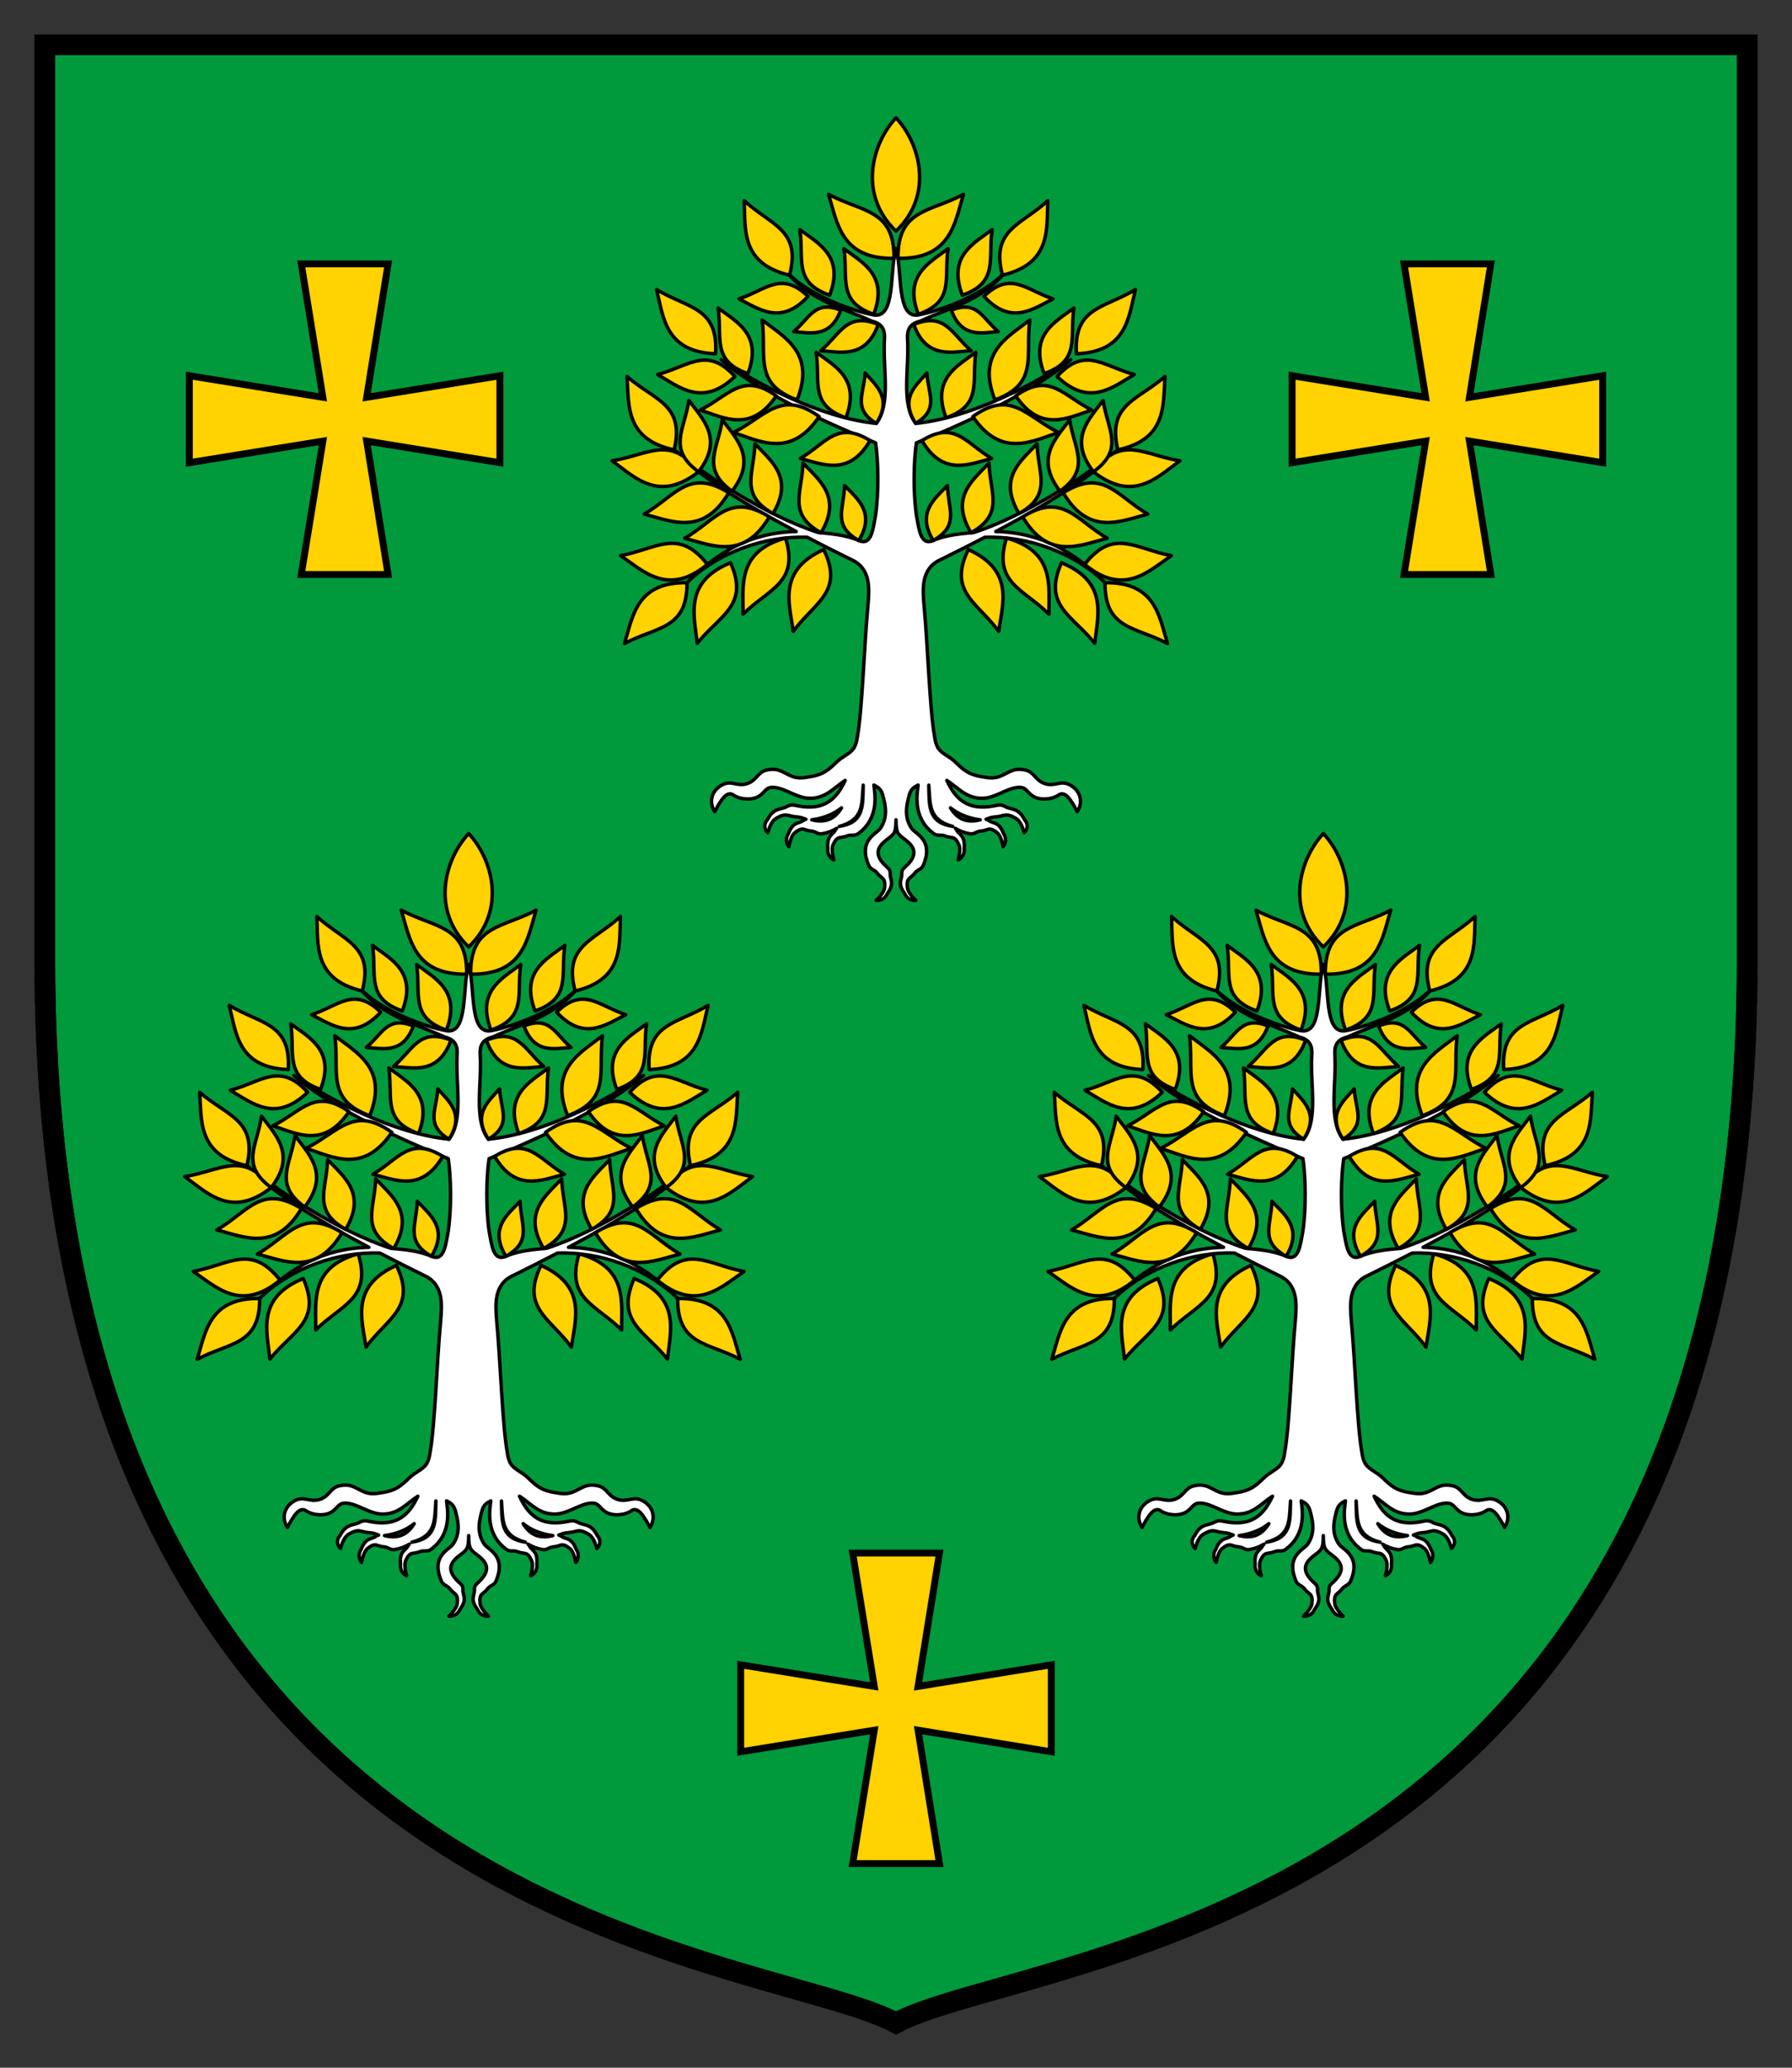 <?xml version="1.0" encoding="UTF-8" standalone="no"?>
<!-- Created with Inkscape (http://www.inkscape.org/) -->

<svg
   xmlns:dc="http://purl.org/dc/elements/1.1/"
   xmlns:cc="http://creativecommons.org/ns#"
   xmlns:rdf="http://www.w3.org/1999/02/22-rdf-syntax-ns#"
   xmlns:svg="http://www.w3.org/2000/svg"
   xmlns="http://www.w3.org/2000/svg"
   version="1.1"
   width="260"
   height="300"
   id="svg2">
  <rect width="100%" height="100%" fill="#333333" stroke="none"/>
  <defs
     id="defs4">
    <style
       type="text/css"
       id="style2757" />
  </defs>
  <g
     transform="matrix(0.353,0,0,0.353,1339.83,-358.317)"
     id="g4458"
     style="fill:#f2f2f2;fill-opacity:1" />
  <g
     transform="matrix(0.353,0,0,0.353,1806.242,31.674)"
     id="g4458-2"
     style="fill:#f2f2f2;fill-opacity:1" />
  <g
     transform="translate(2.5,17.5)"
     id="g4095">
    <path
       d="M 4,-11 C 4,-11 4,77.371 4,121.556 4,262.448 107.887,265.476 127.5,276 147.113,265.476 251,262.448 251,121.556 251,77.371 251,-11 251,-11 z"
       id="rect3612"
       style="fill:#009a3d;fill-opacity:1;stroke:#000000;stroke-width:3;stroke-miterlimit:4;stroke-dasharray:none" />
    <path
       d="M 4,-11 C 4,-11 4,77.371 4,121.556 4,262.448 107.887,265.476 127.5,276 147.113,265.476 251,262.448 251,121.556 251,77.371 251,-11 251,-11 z"
       id="path4202"
       style="fill:none;stroke:#000000;stroke-width:3;stroke-miterlimit:4;stroke-dasharray:none" />
    <g
       transform="translate(0,-15)"
       id="g5173">
      <path
         d="m 127.5,33.587 c -0.978,3.256 7.833610545e-4,10.229 -3.288,9.599 -3.002,-0.575 -9.525,-2.851 -12.662,-6.331 3.472,4.296 7.987,5.199 12.458,7.25 1.518,0.369 1.905,1.247 1.818,2.614 -0.27,4.237 1,9.335 -1.185,12.213 -7.978,-0.792 -17.196,-5.656 -22.506,-9.252 4.621,4.125 13.825,8.616 22.404,12.07 0.001,0.007 -0.001,0.013 0,0.02 0.396,2.619 0.491,7.189 -0.02,10.579 -0.368,1.979 -0.592,4.368 -2.41,3.574 -1.952,-0.852 -4.083,-0.98 -5.902,-1.164 -7.541,-2.448 -16.463,-8.276 -21.506,-12.519 3.784,4.162 10.913,8.458 18.32,12.377 -6.694,0.144 -11.316,3.083 -15.093,6.699 4.145,-3.621 10.38,-6.088 16.686,-5.861 2.127,1.106 4.267,2.18 6.331,3.206 2.978,1.282 2.689,4.281 2.471,6.842 -0.537,5.734 -0.802,14.782 -1.491,18.708 -0.099,0.565 -0.123,0.98 -0.408,1.593 -0.472,1.014 -1.726,1.372 -2.614,2.247 -1.193,1.174 -2.012,1.863 -3.88,2.144 -1.073,0.162 -1.782,0.367 -3.043,-0.245 -1.09,-0.529 -1.719,-1.076 -3.288,-0.715 -1.312,0.302 -1.417,1.596 -2.941,2.001 -1.456,0.387 -2.196,-0.655 -3.656,0.245 -1.572,0.969 -1.656,2.64 -0.899,3.778 0.869,-1.616 1.742,-3.107 2.716,-2.41 0.892,0.638 2.732,0.833 3.778,0.123 0.902,-0.612 0.922,-1.363 2.185,-1.225 1.693,0.185 3.245,1.546 5.085,1.573 2.399,0.035 3.556,-1.576 5.167,-2.594 -1.179,2.51 -2.856,4.464 -6.842,3.697 -0.581,-0.107 -0.944,-0.271 -1.634,0.102 -0.832,0.487 -1.916,0.112 -2.798,1.899 -0.612,0.659 -0.442,1.463 0.061,1.899 0.198,-0.871 0.625,-1.739 1.123,-2.042 1.62,-0.986 1.674,-0.324 3.186,-0.245 0.501,0.026 0.83,0.209 1.205,0.327 -0.118,0.033 -0.24,0.078 -0.388,0.184 -0.633,0.487 -1.474,0.112 -2.144,1.899 -0.466,0.659 -0.322,1.463 0.061,1.899 0.151,-0.871 0.479,-1.719 0.858,-2.022 1.233,-0.986 1.26,-0.324 2.41,-0.245 0.63,0.043 0.896,0.505 1.573,0.388 0.823,-0.143 1.504,-0.42 2.083,-0.776 -0.061,0.07 -0.125,0.136 -0.184,0.245 -0.352,0.717 -1.273,0.755 -1.082,2.655 -0.126,0.797 0.342,1.453 0.878,1.675 -0.251,-0.848 -0.328,-1.766 -0.123,-2.206 0.668,-1.43 0.997,-0.848 2.063,-1.287 0.584,-0.241 1.039,0.078 1.593,-0.327 3.184,-2.326 2.365,-5.984 2.267,-7.046 0.442,0.255 1.029,0.472 1.287,1.47 0.33,1.279 0.842,3.086 -0.347,4.82 -0.572,0.833 -3.26,1.677 -1.695,5.351 0.269,0.632 0.826,0.597 1.205,1.103 0.691,0.923 1.26,0.595 1.103,2.165 -0.048,0.483 -0.576,1.217 -1.225,1.818 0.574,0.084 1.314,-0.231 1.613,-0.98 1.136,-1.535 0.364,-2.043 0.429,-2.839 0.028,-0.643 -0.262,-0.79 -0.592,-1.103 -2.494,-2.316 -0.388,-3.475 0.735,-4.371 0.414,-0.433 0.694,-0.596 0.694,-2.39 4e-13,1.793 0.28,1.957 0.694,2.39 1.123,0.896 3.229,2.055 0.735,4.371 -0.33,0.313 -0.62,0.46 -0.592,1.103 0.065,0.796 -0.707,1.304 0.429,2.839 0.3,0.749 1.039,1.064 1.613,0.98 -0.649,-0.6 -1.177,-1.335 -1.225,-1.818 -0.157,-1.57 0.412,-1.242 1.103,-2.165 0.379,-0.505 0.936,-0.471 1.205,-1.103 1.565,-3.674 -1.123,-4.518 -1.695,-5.351 -1.189,-1.733 -0.677,-3.541 -0.347,-4.82 0.257,-0.999 0.844,-1.215 1.287,-1.47 -0.098,1.062 -0.917,4.72 2.267,7.046 0.554,0.405 1.009,0.086 1.593,0.327 1.066,0.439 1.394,-0.143 2.063,1.287 0.206,0.44 0.128,1.358 -0.123,2.206 0.537,-0.222 1.004,-0.878 0.878,-1.675 0.191,-1.9 -0.731,-1.938 -1.082,-2.655 -0.059,-0.109 -0.123,-0.175 -0.184,-0.245 0.579,0.356 1.26,0.633 2.083,0.776 0.676,0.117 0.942,-0.345 1.573,-0.388 1.15,-0.079 1.177,-0.74 2.41,0.245 0.379,0.303 0.707,1.151 0.858,2.022 0.383,-0.436 0.527,-1.241 0.061,-1.899 -0.671,-1.788 -1.511,-1.413 -2.144,-1.899 -0.148,-0.106 -0.27,-0.151 -0.388,-0.184 0.374,-0.118 0.704,-0.301 1.205,-0.327 1.512,-0.079 1.566,-0.74 3.186,0.245 0.498,0.303 0.925,1.171 1.123,2.042 0.503,-0.436 0.674,-1.241 0.061,-1.899 -0.882,-1.788 -1.966,-1.413 -2.798,-1.899 -0.69,-0.373 -1.053,-0.209 -1.634,-0.102 -3.985,0.767 -5.663,-1.187 -6.842,-3.697 1.611,1.018 2.768,2.628 5.167,2.594 1.841,-0.027 3.393,-1.388 5.085,-1.573 1.263,-0.138 1.284,0.613 2.185,1.225 1.047,0.711 2.886,0.515 3.778,-0.123 0.974,-0.697 1.847,0.794 2.716,2.41 0.757,-1.139 0.673,-2.809 -0.899,-3.778 -1.46,-0.9 -2.199,0.142 -3.656,-0.245 -1.524,-0.405 -1.629,-1.7 -2.941,-2.001 -1.569,-0.361 -2.198,0.186 -3.288,0.715 -1.261,0.612 -1.97,0.407 -3.043,0.245 -1.869,-0.281 -2.687,-0.97 -3.88,-2.144 -0.889,-0.874 -2.142,-1.233 -2.614,-2.247 -0.285,-0.613 -0.309,-1.028 -0.408,-1.593 -0.689,-3.925 -0.954,-12.974 -1.491,-18.708 -0.218,-2.56 -0.507,-5.559 2.471,-6.842 2.064,-1.027 4.204,-2.101 6.331,-3.206 6.306,-0.226 12.54,2.24 16.686,5.861 -3.777,-3.616 -8.399,-6.555 -15.093,-6.699 7.407,-3.919 14.536,-8.214 18.32,-12.377 -5.043,4.243 -13.964,10.072 -21.506,12.519 -1.82,0.184 -3.951,0.312 -5.902,1.164 -1.818,0.794 -2.042,-1.595 -2.41,-3.574 -0.511,-3.39 -0.416,-7.96 -0.02,-10.579 0.001,-0.007 -0.001,-0.013 0,-0.02 8.579,-3.454 17.783,-7.945 22.404,-12.07 -5.31,3.596 -14.529,8.46 -22.506,9.252 -2.184,-2.878 -0.914,-7.976 -1.185,-12.213 -0.087,-1.368 0.3,-2.245 1.818,-2.614 4.471,-2.051 8.986,-2.954 12.458,-7.25 -3.138,3.481 -9.661,5.756 -12.662,6.331 -3.289,0.63 -2.31,-6.343 -3.288,-9.599 z M 97.845,81.398 c -0.701,0.62 -1.351,1.262 -1.92,1.94 0.614,-0.667 1.26,-1.304 1.92,-1.94 z m 59.309,0 c 0.66,0.636 1.306,1.274 1.92,1.94 -0.569,-0.679 -1.219,-1.321 -1.92,-1.94 z M 122.741,111.42 c -0.069,2.779 0.174,5.206 -2.982,5.882 -0.181,0.041 -0.342,0.056 -0.49,0.102 3.516,-0.957 3.263,-3.096 3.472,-5.984 z m 9.517,0 c 0.209,2.888 -0.044,5.027 3.472,5.984 -0.148,-0.046 -0.309,-0.061 -0.49,-0.102 -3.156,-0.676 -2.913,-3.103 -2.982,-5.882 z m -12.662,3.288 c -0.875,1.439 -2.144,2.284 -4.309,1.736 1.939,-0.256 3.322,-0.931 4.309,-1.736 z m 15.808,0 c 0.987,0.805 2.37,1.48 4.309,1.736 -2.165,0.548 -3.434,-0.297 -4.309,-1.736 z"
         id="path3062"
         style="fill:#ffffff;stroke:#000000;stroke-width:0.5;stroke-linecap:round;stroke-linejoin:round;stroke-miterlimit:4;stroke-dasharray:none" />
      <path
         d="m 103.493,79.149 c -6.816,2.78 -5.26,7.656 -4.832,11.693 3.285,-4.124 7.581,-5.456 4.832,-11.693 z"
         id="path3094"
         style="fill:#ffd200;stroke:#000000;stroke-width:0.5;stroke-linecap:round;stroke-linejoin:round;stroke-miterlimit:4;stroke-dasharray:none" />
      <path
         d="m 111.472,75.559 c -7.094,1.967 -6.116,6.991 -6.162,11.05 3.744,-3.713 8.165,-4.535 6.162,-11.05 z"
         id="path3096"
         style="fill:#ffd200;stroke:#000000;stroke-width:0.5;stroke-linecap:round;stroke-linejoin:round;stroke-miterlimit:4;stroke-dasharray:none" />
      <path
         d="m 97.174,82.051 c -7.36,-0.149 -7.864,4.943 -9.071,8.819 4.651,-2.484 9.123,-2.004 9.071,-8.819 z"
         id="path3098"
         style="fill:#ffd200;stroke:#000000;stroke-width:0.5;stroke-linecap:round;stroke-linejoin:round;stroke-miterlimit:4;stroke-dasharray:none" />
      <path
         d="m 117.015,77.235 c -6.714,3.018 -4.988,7.836 -4.418,11.855 3.138,-4.237 7.385,-5.719 4.418,-11.855 z"
         id="path3100"
         style="fill:#ffd200;stroke:#000000;stroke-width:0.5;stroke-linecap:round;stroke-linejoin:round;stroke-miterlimit:4;stroke-dasharray:none" />
      <path
         d="m 100.13,79.383 c -5.67,4.695 -9.232,1.02 -12.588,-1.264 5.187,-0.948 8.39,-4.105 12.588,1.264 z"
         id="path3102"
         style="fill:#ffd200;stroke:#000000;stroke-width:0.5;stroke-linecap:round;stroke-linejoin:round;stroke-miterlimit:4;stroke-dasharray:none" />
      <path
         d="m 103.232,68.993 c -3.732,6.346 -8.332,4.105 -12.266,3.101 4.554,-2.658 6.489,-6.718 12.266,-3.101 z"
         id="path3104"
         style="fill:#ffd200;stroke:#000000;stroke-width:0.5;stroke-linecap:round;stroke-linejoin:round;stroke-miterlimit:4;stroke-dasharray:none" />
      <path
         d="m 109.116,72.496 c -3.732,6.346 -8.332,4.105 -12.266,3.101 4.554,-2.658 6.489,-6.718 12.266,-3.101 z"
         id="path3106"
         style="fill:#ffd200;stroke:#000000;stroke-width:0.5;stroke-linecap:round;stroke-linejoin:round;stroke-miterlimit:4;stroke-dasharray:none" />
      <path
         d="m 98.853,65.953 c -5.793,4.542 -9.256,0.775 -12.55,-1.598 5.21,-0.81 8.496,-3.881 12.55,1.598 z"
         id="path3108"
         style="fill:#ffd200;stroke:#000000;stroke-width:0.5;stroke-linecap:round;stroke-linejoin:round;stroke-miterlimit:4;stroke-dasharray:none" />
      <path
         d="m 95.312,62.765 c -7.203,-1.518 -6.543,-6.593 -6.843,-10.641 3.969,3.471 8.434,4.013 6.843,10.641 z"
         id="path3110"
         style="fill:#ffd200;stroke:#000000;stroke-width:0.5;stroke-linecap:round;stroke-linejoin:round;stroke-miterlimit:4;stroke-dasharray:none" />
      <path
         d="m 98.853,65.953 c 3.714,-4.816 0.578,-7.652 -1.404,-10.358 -0.634,4.31 -3.15,7.045 1.404,10.358 z"
         id="path3112"
         style="fill:#ffd200;stroke:#000000;stroke-width:0.5;stroke-linecap:round;stroke-linejoin:round;stroke-miterlimit:4;stroke-dasharray:none" />
      <path
         d="m 103.703,68.768 c 3.714,-4.816 0.578,-7.652 -1.404,-10.358 -0.634,4.31 -3.15,7.045 1.404,10.358 z"
         id="path3114"
         style="fill:#ffd200;stroke:#000000;stroke-width:0.5;stroke-linecap:round;stroke-linejoin:round;stroke-miterlimit:4;stroke-dasharray:none" />
      <path
         d="m 109.651,72.012 c 3.12,-5.221 -0.329,-7.667 -2.617,-10.12 -0.121,4.355 -2.296,7.367 2.617,10.12 z"
         id="path3116"
         style="fill:#ffd200;stroke:#000000;stroke-width:0.5;stroke-linecap:round;stroke-linejoin:round;stroke-miterlimit:4;stroke-dasharray:none" />
      <path
         d="m 116.621,74.801 c 3.12,-5.221 -0.329,-7.667 -2.617,-10.12 -0.121,4.355 -2.296,7.367 2.617,10.12 z"
         id="path3118"
         style="fill:#ffd200;stroke:#000000;stroke-width:0.5;stroke-linecap:round;stroke-linejoin:round;stroke-miterlimit:4;stroke-dasharray:none" />
      <path
         d="m 122.108,75.924 c 2.463,-4.122 -0.26,-6.053 -2.066,-7.989 -0.096,3.438 -1.813,5.816 2.066,7.989 z"
         id="path3120"
         style="fill:#ffd200;stroke:#000000;stroke-width:0.5;stroke-linecap:round;stroke-linejoin:round;stroke-miterlimit:4;stroke-dasharray:none" />
      <path
         d="m 101.318,48.827 c -7.357,-0.267 -7.572,-5.38 -8.558,-9.318 4.503,2.743 8.995,2.516 8.558,9.318 z"
         id="path3122"
         style="fill:#ffd200;stroke:#000000;stroke-width:0.5;stroke-linecap:round;stroke-linejoin:round;stroke-miterlimit:4;stroke-dasharray:none" />
      <path
         d="m 106.01,51.708 c 2.173,-5.68 -1.645,-7.496 -4.321,-9.517 0.631,4.31 -0.992,7.653 4.321,9.517 z"
         id="path3124"
         style="fill:#ffd200;stroke:#000000;stroke-width:0.5;stroke-linecap:round;stroke-linejoin:round;stroke-miterlimit:4;stroke-dasharray:none" />
      <path
         d="m 117.871,40.329 c 2.173,-5.68 -1.645,-7.496 -4.321,-9.517 0.631,4.31 -0.992,7.653 4.321,9.517 z"
         id="path3145"
         style="fill:#ffd200;stroke:#000000;stroke-width:0.5;stroke-linecap:round;stroke-linejoin:round;stroke-miterlimit:4;stroke-dasharray:none" />
      <path
         d="m 113.142,55.523 c 2.732,-6.836 -1.857,-9.101 -5.06,-11.596 0.687,5.228 -1.338,9.244 5.06,11.596 z"
         id="path3147"
         style="fill:#ffd200;stroke:#000000;stroke-width:0.5;stroke-linecap:round;stroke-linejoin:round;stroke-miterlimit:4;stroke-dasharray:none" />
      <path
         d="m 120.233,58.115 c 2.173,-5.68 -1.645,-7.496 -4.321,-9.517 0.631,4.31 -0.992,7.653 4.321,9.517 z"
         id="path3149"
         style="fill:#ffd200;stroke:#000000;stroke-width:0.5;stroke-linecap:round;stroke-linejoin:round;stroke-miterlimit:4;stroke-dasharray:none" />
      <path
         d="m 124.641,58.932 c 2.366,-3.659 -0.041,-5.498 -1.617,-7.313 -0.197,3.115 -1.831,5.217 1.617,7.313 z"
         id="path3151"
         style="fill:#ffd200;stroke:#000000;stroke-width:0.5;stroke-linecap:round;stroke-linejoin:round;stroke-miterlimit:4;stroke-dasharray:none" />
      <path
         d="m 123.737,61.424 c -3.066,5.253 -6.873,3.414 -10.126,2.594 3.755,-2.208 5.343,-5.568 10.126,-2.594 z"
         id="path3153"
         style="fill:#ffd200;stroke:#000000;stroke-width:0.5;stroke-linecap:round;stroke-linejoin:round;stroke-miterlimit:4;stroke-dasharray:none" />
      <path
         d="m 116.352,57.939 c -4.128,6.095 -8.577,3.566 -12.438,2.314 4.713,-2.363 6.904,-6.292 12.438,-2.314 z"
         id="path3155"
         style="fill:#ffd200;stroke:#000000;stroke-width:0.5;stroke-linecap:round;stroke-linejoin:round;stroke-miterlimit:4;stroke-dasharray:none" />
      <path
         d="m 110.133,54.939 c -3.661,5.406 -7.607,3.163 -11.032,2.052 4.181,-2.096 6.123,-5.58 11.032,-2.052 z"
         id="path3157"
         style="fill:#ffd200;stroke:#000000;stroke-width:0.5;stroke-linecap:round;stroke-linejoin:round;stroke-miterlimit:4;stroke-dasharray:none" />
      <path
         d="m 104.13,52.124 c -4.706,4.526 -8.099,1.511 -11.218,-0.288 4.525,-1.18 7.15,-4.184 11.218,0.288 z"
         id="path3159"
         style="fill:#ffd200;stroke:#000000;stroke-width:0.5;stroke-linecap:round;stroke-linejoin:round;stroke-miterlimit:4;stroke-dasharray:none" />
      <path
         d="m 119.474,42.504 c -1.495,4.093 -4.413,3.28 -6.811,3.115 2.367,-2.034 3.061,-4.604 6.811,-3.115 z"
         id="path3161"
         style="fill:#ffd200;stroke:#000000;stroke-width:0.5;stroke-linecap:round;stroke-linejoin:round;stroke-miterlimit:4;stroke-dasharray:none" />
      <path
         d="m 112.054,37.428 c -7.164,-1.695 -6.379,-6.752 -6.579,-10.806 3.883,3.567 8.333,4.22 6.579,10.806 z"
         id="path3163"
         style="fill:#ffd200;stroke:#000000;stroke-width:0.5;stroke-linecap:round;stroke-linejoin:round;stroke-miterlimit:4;stroke-dasharray:none" />
      <path
         d="m 124.265,43.104 c 2.173,-5.68 -1.645,-7.496 -4.321,-9.517 0.631,4.31 -0.992,7.653 4.321,9.517 z"
         id="path3165"
         style="fill:#ffd200;stroke:#000000;stroke-width:0.5;stroke-linecap:round;stroke-linejoin:round;stroke-miterlimit:4;stroke-dasharray:none" />
      <path
         d="m 114.734,40.5 c -3.946,4.301 -7.141,1.801 -10.024,0.37 3.971,-1.306 6.145,-4.133 10.024,-0.37 z"
         id="path3167"
         style="fill:#ffd200;stroke:#000000;stroke-width:0.5;stroke-linecap:round;stroke-linejoin:round;stroke-miterlimit:4;stroke-dasharray:none" />
      <path
         d="m 124.932,44.569 c -1.831,5.012 -5.404,4.016 -8.339,3.814 2.899,-2.49 3.748,-5.638 8.339,-3.814 z"
         id="path3169"
         style="fill:#ffd200;stroke:#000000;stroke-width:0.5;stroke-linecap:round;stroke-linejoin:round;stroke-miterlimit:4;stroke-dasharray:none" />
      <path
         d="m 127.209,34.984 c -7.728,0.134 -8.241,-5.215 -9.496,-9.288 4.875,2.622 9.572,2.132 9.496,9.288 z"
         id="path3171"
         style="fill:#ffd200;stroke:#000000;stroke-width:0.5;stroke-linecap:round;stroke-linejoin:round;stroke-miterlimit:4;stroke-dasharray:none" />
      <path
         d="m 127.5,14.593 c -3.42,3.618 -5.588,11.101 0,16.441 5.588,-5.339 3.42,-12.823 0,-16.441 z"
         id="path3173"
         style="fill:#ffd200;stroke:#000000;stroke-width:0.5;stroke-linecap:round;stroke-linejoin:round;stroke-miterlimit:4;stroke-dasharray:none" />
      <path
         d="m 151.507,79.149 c 6.816,2.78 5.26,7.656 4.832,11.693 -3.285,-4.124 -7.581,-5.456 -4.832,-11.693 z"
         id="path3234"
         style="fill:#ffd200;stroke:#000000;stroke-width:0.5;stroke-linecap:round;stroke-linejoin:round;stroke-miterlimit:4;stroke-dasharray:none" />
      <path
         d="m 143.528,75.559 c 7.094,1.967 6.116,6.991 6.162,11.05 -3.744,-3.713 -8.165,-4.535 -6.162,-11.05 z"
         id="path3236"
         style="fill:#ffd200;stroke:#000000;stroke-width:0.5;stroke-linecap:round;stroke-linejoin:round;stroke-miterlimit:4;stroke-dasharray:none" />
      <path
         d="m 157.826,82.051 c 7.36,-0.149 7.864,4.943 9.071,8.819 -4.651,-2.484 -9.123,-2.004 -9.071,-8.819 z"
         id="path3238"
         style="fill:#ffd200;stroke:#000000;stroke-width:0.5;stroke-linecap:round;stroke-linejoin:round;stroke-miterlimit:4;stroke-dasharray:none" />
      <path
         d="m 137.985,77.235 c 6.714,3.018 4.988,7.836 4.418,11.855 -3.138,-4.237 -7.385,-5.719 -4.418,-11.855 z"
         id="path3240"
         style="fill:#ffd200;stroke:#000000;stroke-width:0.5;stroke-linecap:round;stroke-linejoin:round;stroke-miterlimit:4;stroke-dasharray:none" />
      <path
         d="m 154.87,79.383 c 5.67,4.695 9.232,1.02 12.588,-1.264 -5.187,-0.948 -8.39,-4.105 -12.588,1.264 z"
         id="path3242"
         style="fill:#ffd200;stroke:#000000;stroke-width:0.5;stroke-linecap:round;stroke-linejoin:round;stroke-miterlimit:4;stroke-dasharray:none" />
      <path
         d="m 151.768,68.993 c 3.732,6.346 8.332,4.105 12.266,3.101 -4.554,-2.658 -6.489,-6.718 -12.266,-3.101 z"
         id="path3244"
         style="fill:#ffd200;stroke:#000000;stroke-width:0.5;stroke-linecap:round;stroke-linejoin:round;stroke-miterlimit:4;stroke-dasharray:none" />
      <path
         d="m 145.884,72.496 c 3.732,6.346 8.332,4.105 12.266,3.101 -4.554,-2.658 -6.489,-6.718 -12.266,-3.101 z"
         id="path3246"
         style="fill:#ffd200;stroke:#000000;stroke-width:0.5;stroke-linecap:round;stroke-linejoin:round;stroke-miterlimit:4;stroke-dasharray:none" />
      <path
         d="m 156.147,65.953 c 5.793,4.542 9.256,0.775 12.55,-1.598 -5.21,-0.81 -8.496,-3.881 -12.55,1.598 z"
         id="path3248"
         style="fill:#ffd200;stroke:#000000;stroke-width:0.5;stroke-linecap:round;stroke-linejoin:round;stroke-miterlimit:4;stroke-dasharray:none" />
      <path
         d="m 159.688,62.765 c 7.203,-1.518 6.543,-6.593 6.843,-10.641 -3.969,3.471 -8.434,4.013 -6.843,10.641 z"
         id="path3250"
         style="fill:#ffd200;stroke:#000000;stroke-width:0.5;stroke-linecap:round;stroke-linejoin:round;stroke-miterlimit:4;stroke-dasharray:none" />
      <path
         d="m 156.147,65.953 c -3.714,-4.816 -0.578,-7.652 1.404,-10.358 0.634,4.31 3.15,7.045 -1.404,10.358 z"
         id="path3252"
         style="fill:#ffd200;stroke:#000000;stroke-width:0.5;stroke-linecap:round;stroke-linejoin:round;stroke-miterlimit:4;stroke-dasharray:none" />
      <path
         d="m 151.297,68.768 c -3.714,-4.816 -0.578,-7.652 1.404,-10.358 0.634,4.31 3.15,7.045 -1.404,10.358 z"
         id="path3254"
         style="fill:#ffd200;stroke:#000000;stroke-width:0.5;stroke-linecap:round;stroke-linejoin:round;stroke-miterlimit:4;stroke-dasharray:none" />
      <path
         d="m 145.349,72.012 c -3.12,-5.221 0.329,-7.667 2.617,-10.12 0.121,4.355 2.296,7.367 -2.617,10.12 z"
         id="path3256"
         style="fill:#ffd200;stroke:#000000;stroke-width:0.5;stroke-linecap:round;stroke-linejoin:round;stroke-miterlimit:4;stroke-dasharray:none" />
      <path
         d="m 138.379,74.801 c -3.12,-5.221 0.329,-7.667 2.617,-10.12 0.121,4.355 2.296,7.367 -2.617,10.12 z"
         id="path3258"
         style="fill:#ffd200;stroke:#000000;stroke-width:0.5;stroke-linecap:round;stroke-linejoin:round;stroke-miterlimit:4;stroke-dasharray:none" />
      <path
         d="m 132.892,75.924 c -2.463,-4.122 0.26,-6.053 2.066,-7.989 0.096,3.438 1.813,5.816 -2.066,7.989 z"
         id="path3260"
         style="fill:#ffd200;stroke:#000000;stroke-width:0.5;stroke-linecap:round;stroke-linejoin:round;stroke-miterlimit:4;stroke-dasharray:none" />
      <path
         d="m 153.682,48.827 c 7.357,-0.267 7.572,-5.38 8.558,-9.318 -4.503,2.743 -8.995,2.516 -8.558,9.318 z"
         id="path3262"
         style="fill:#ffd200;stroke:#000000;stroke-width:0.5;stroke-linecap:round;stroke-linejoin:round;stroke-miterlimit:4;stroke-dasharray:none" />
      <path
         d="m 148.99,51.708 c -2.173,-5.68 1.645,-7.496 4.321,-9.517 -0.631,4.31 0.992,7.653 -4.321,9.517 z"
         id="path3264"
         style="fill:#ffd200;stroke:#000000;stroke-width:0.5;stroke-linecap:round;stroke-linejoin:round;stroke-miterlimit:4;stroke-dasharray:none" />
      <path
         d="m 137.129,40.329 c -2.173,-5.68 1.645,-7.496 4.321,-9.517 -0.631,4.31 0.992,7.653 -4.321,9.517 z"
         id="path3266"
         style="fill:#ffd200;stroke:#000000;stroke-width:0.5;stroke-linecap:round;stroke-linejoin:round;stroke-miterlimit:4;stroke-dasharray:none" />
      <path
         d="m 141.858,55.523 c -2.732,-6.836 1.857,-9.101 5.06,-11.596 -0.687,5.228 1.338,9.244 -5.06,11.596 z"
         id="path3268"
         style="fill:#ffd200;stroke:#000000;stroke-width:0.5;stroke-linecap:round;stroke-linejoin:round;stroke-miterlimit:4;stroke-dasharray:none" />
      <path
         d="m 134.767,58.115 c -2.173,-5.68 1.645,-7.496 4.321,-9.517 -0.631,4.31 0.992,7.653 -4.321,9.517 z"
         id="path3270"
         style="fill:#ffd200;stroke:#000000;stroke-width:0.5;stroke-linecap:round;stroke-linejoin:round;stroke-miterlimit:4;stroke-dasharray:none" />
      <path
         d="m 130.359,58.932 c -2.366,-3.659 0.041,-5.498 1.617,-7.313 0.197,3.115 1.831,5.217 -1.617,7.313 z"
         id="path3272"
         style="fill:#ffd200;stroke:#000000;stroke-width:0.5;stroke-linecap:round;stroke-linejoin:round;stroke-miterlimit:4;stroke-dasharray:none" />
      <path
         d="m 131.263,61.424 c 3.066,5.253 6.873,3.414 10.126,2.594 -3.755,-2.208 -5.343,-5.568 -10.126,-2.594 z"
         id="path3274"
         style="fill:#ffd200;stroke:#000000;stroke-width:0.5;stroke-linecap:round;stroke-linejoin:round;stroke-miterlimit:4;stroke-dasharray:none" />
      <path
         d="m 138.648,57.939 c 4.128,6.095 8.577,3.566 12.438,2.314 -4.713,-2.363 -6.904,-6.292 -12.438,-2.314 z"
         id="path3276"
         style="fill:#ffd200;stroke:#000000;stroke-width:0.5;stroke-linecap:round;stroke-linejoin:round;stroke-miterlimit:4;stroke-dasharray:none" />
      <path
         d="m 144.867,54.939 c 3.661,5.406 7.607,3.163 11.032,2.052 -4.181,-2.096 -6.123,-5.58 -11.032,-2.052 z"
         id="path3278"
         style="fill:#ffd200;stroke:#000000;stroke-width:0.5;stroke-linecap:round;stroke-linejoin:round;stroke-miterlimit:4;stroke-dasharray:none" />
      <path
         d="m 150.87,52.124 c 4.706,4.526 8.099,1.511 11.218,-0.288 -4.525,-1.18 -7.15,-4.184 -11.218,0.288 z"
         id="path3280"
         style="fill:#ffd200;stroke:#000000;stroke-width:0.5;stroke-linecap:round;stroke-linejoin:round;stroke-miterlimit:4;stroke-dasharray:none" />
      <path
         d="m 135.526,42.504 c 1.495,4.093 4.413,3.28 6.811,3.115 -2.367,-2.034 -3.061,-4.604 -6.811,-3.115 z"
         id="path3282"
         style="fill:#ffd200;stroke:#000000;stroke-width:0.5;stroke-linecap:round;stroke-linejoin:round;stroke-miterlimit:4;stroke-dasharray:none" />
      <path
         d="m 142.946,37.428 c 7.164,-1.695 6.379,-6.752 6.579,-10.806 -3.883,3.567 -8.333,4.22 -6.579,10.806 z"
         id="path3284"
         style="fill:#ffd200;stroke:#000000;stroke-width:0.5;stroke-linecap:round;stroke-linejoin:round;stroke-miterlimit:4;stroke-dasharray:none" />
      <path
         d="m 130.735,43.104 c -2.173,-5.68 1.645,-7.496 4.321,-9.517 -0.631,4.31 0.992,7.653 -4.321,9.517 z"
         id="path3286"
         style="fill:#ffd200;stroke:#000000;stroke-width:0.5;stroke-linecap:round;stroke-linejoin:round;stroke-miterlimit:4;stroke-dasharray:none" />
      <path
         d="m 140.266,40.5 c 3.946,4.301 7.141,1.801 10.024,0.37 -3.971,-1.306 -6.145,-4.133 -10.024,-0.37 z"
         id="path3288"
         style="fill:#ffd200;stroke:#000000;stroke-width:0.5;stroke-linecap:round;stroke-linejoin:round;stroke-miterlimit:4;stroke-dasharray:none" />
      <path
         d="m 130.068,44.569 c 1.831,5.012 5.404,4.016 8.339,3.814 -2.899,-2.49 -3.748,-5.638 -8.339,-3.814 z"
         id="path3290"
         style="fill:#ffd200;stroke:#000000;stroke-width:0.5;stroke-linecap:round;stroke-linejoin:round;stroke-miterlimit:4;stroke-dasharray:none" />
      <path
         d="m 127.791,34.984 c 7.728,0.134 8.241,-5.215 9.496,-9.288 -4.875,2.622 -9.572,2.132 -9.496,9.288 z"
         id="path3292"
         style="fill:#ffd200;stroke:#000000;stroke-width:0.5;stroke-linecap:round;stroke-linejoin:round;stroke-miterlimit:4;stroke-dasharray:none" />
    </g>
    <path
       d="m 41.214,20.793 3.132,19.353 -19.376,-3.132 0,6.308 0,6.308 19.376,-3.132 -3.132,19.353 6.308,0 6.286,0 -3.109,-19.353 19.331,3.132 0,-6.308 0,-6.308 -19.331,3.132 3.109,-19.353 -6.286,0 -6.308,0 z"
       id="path3030"
       style="fill:#ffd200;stroke:#000000;stroke-width:1;stroke-miterlimit:4;stroke-dasharray:none" />
    <path
       d="m 201.214,20.793 3.132,19.353 -19.376,-3.132 0,6.308 0,6.308 19.376,-3.132 -3.132,19.353 6.308,0 6.286,0 -3.109,-19.353 19.331,3.132 0,-6.308 0,-6.308 -19.331,3.132 3.109,-19.353 -6.286,0 -6.308,0 z"
       id="path3451"
       style="fill:#ffd200;stroke:#000000;stroke-width:1;stroke-miterlimit:4;stroke-dasharray:none" />
    <path
       d="m 121.214,207.824 3.132,19.353 -19.376,-3.132 0,6.308 0,6.308 19.376,-3.132 -3.132,19.353 6.308,0 6.286,0 -3.109,-19.353 19.331,3.132 0,-6.308 0,-6.308 -19.331,3.132 3.109,-19.353 -6.286,0 -6.308,0 z"
       id="path3453"
       style="fill:#ffd200;stroke:#000000;stroke-width:1;stroke-miterlimit:4;stroke-dasharray:none" />
    <g
       transform="translate(0,-15)"
       id="g5299">
      <path
         d="m 65.5,137.438 c -0.978,3.256 7.8336105456e-4,10.229 -3.288,9.599 -3.002,-0.575 -9.525,-2.851 -12.662,-6.331 3.472,4.296 7.987,5.199 12.458,7.25 1.518,0.369 1.905,1.247 1.818,2.614 -0.27,4.237 1,9.335 -1.185,12.213 -7.978,-0.792 -17.196,-5.656 -22.506,-9.252 4.621,4.125 13.825,8.616 22.404,12.07 0.001,0.007 -0.001,0.013 0,0.02 0.396,2.619 0.491,7.189 -0.02,10.579 -0.368,1.979 -0.592,4.368 -2.41,3.574 -1.952,-0.852 -4.083,-0.98 -5.902,-1.164 -7.541,-2.448 -16.463,-8.276 -21.506,-12.519 3.784,4.162 10.913,8.458 18.32,12.377 -6.694,0.144 -11.316,3.083 -15.093,6.699 4.145,-3.621 10.38,-6.088 16.686,-5.861 2.127,1.106 4.267,2.18 6.331,3.206 2.978,1.282 2.689,4.281 2.471,6.842 -0.537,5.734 -0.802,14.782 -1.491,18.708 -0.099,0.565 -0.123,0.98 -0.408,1.593 -0.472,1.014 -1.726,1.372 -2.614,2.247 -1.193,1.174 -2.012,1.863 -3.88,2.144 -1.073,0.162 -1.782,0.367 -3.043,-0.245 -1.09,-0.529 -1.719,-1.076 -3.288,-0.715 -1.312,0.302 -1.417,1.596 -2.941,2.001 -1.456,0.387 -2.196,-0.655 -3.656,0.245 -1.572,0.969 -1.656,2.64 -0.899,3.778 0.869,-1.616 1.742,-3.107 2.716,-2.41 0.892,0.638 2.732,0.833 3.778,0.123 0.902,-0.612 0.922,-1.363 2.185,-1.225 1.693,0.185 3.245,1.546 5.085,1.573 2.399,0.035 3.556,-1.576 5.167,-2.594 -1.179,2.51 -2.856,4.464 -6.842,3.697 -0.581,-0.107 -0.944,-0.271 -1.634,0.102 -0.832,0.487 -1.916,0.112 -2.798,1.899 -0.612,0.659 -0.442,1.463 0.061,1.899 0.198,-0.871 0.625,-1.739 1.123,-2.042 1.62,-0.986 1.674,-0.324 3.186,-0.245 0.501,0.026 0.83,0.209 1.205,0.327 -0.118,0.033 -0.24,0.078 -0.388,0.184 -0.633,0.487 -1.474,0.112 -2.144,1.899 -0.466,0.659 -0.322,1.463 0.061,1.899 0.151,-0.871 0.479,-1.719 0.858,-2.022 1.233,-0.986 1.26,-0.324 2.41,-0.245 0.63,0.043 0.896,0.505 1.573,0.388 0.823,-0.143 1.504,-0.42 2.083,-0.776 -0.061,0.07 -0.125,0.136 -0.184,0.245 -0.352,0.717 -1.273,0.755 -1.082,2.655 -0.126,0.797 0.342,1.453 0.878,1.675 -0.251,-0.848 -0.328,-1.766 -0.123,-2.206 0.668,-1.43 0.997,-0.848 2.063,-1.287 0.584,-0.241 1.039,0.078 1.593,-0.327 3.184,-2.326 2.365,-5.984 2.267,-7.046 0.442,0.255 1.029,0.472 1.287,1.47 0.33,1.279 0.842,3.086 -0.347,4.82 -0.572,0.833 -3.26,1.677 -1.695,5.351 0.269,0.632 0.826,0.597 1.205,1.103 0.691,0.923 1.26,0.595 1.103,2.165 -0.048,0.483 -0.576,1.217 -1.225,1.818 0.574,0.084 1.314,-0.231 1.613,-0.98 1.136,-1.535 0.364,-2.043 0.429,-2.839 0.028,-0.643 -0.262,-0.79 -0.592,-1.103 -2.494,-2.316 -0.388,-3.475 0.735,-4.371 0.414,-0.433 0.694,-0.596 0.694,-2.39 0,1.793 0.28,1.957 0.694,2.39 1.123,0.896 3.229,2.055 0.735,4.371 -0.33,0.313 -0.62,0.46 -0.592,1.103 0.065,0.796 -0.707,1.304 0.429,2.839 0.3,0.749 1.039,1.064 1.613,0.98 -0.649,-0.6 -1.177,-1.335 -1.225,-1.818 -0.157,-1.57 0.412,-1.242 1.103,-2.165 0.379,-0.505 0.936,-0.471 1.205,-1.103 1.565,-3.674 -1.123,-4.518 -1.695,-5.351 -1.189,-1.733 -0.677,-3.541 -0.347,-4.82 0.257,-0.999 0.844,-1.215 1.287,-1.47 -0.098,1.062 -0.917,4.72 2.267,7.046 0.554,0.405 1.009,0.086 1.593,0.327 1.066,0.439 1.394,-0.143 2.063,1.287 0.206,0.44 0.128,1.358 -0.123,2.206 0.537,-0.222 1.004,-0.878 0.878,-1.675 0.191,-1.9 -0.731,-1.938 -1.082,-2.655 -0.059,-0.109 -0.123,-0.175 -0.184,-0.245 0.579,0.356 1.26,0.633 2.083,0.776 0.676,0.117 0.942,-0.345 1.573,-0.388 1.15,-0.079 1.177,-0.74 2.41,0.245 0.379,0.303 0.707,1.151 0.858,2.022 0.383,-0.436 0.527,-1.241 0.061,-1.899 -0.671,-1.788 -1.511,-1.413 -2.144,-1.899 -0.148,-0.106 -0.27,-0.151 -0.388,-0.184 0.374,-0.118 0.704,-0.301 1.205,-0.327 1.512,-0.079 1.566,-0.74 3.186,0.245 0.498,0.303 0.925,1.171 1.123,2.042 0.503,-0.436 0.674,-1.241 0.061,-1.899 -0.882,-1.788 -1.966,-1.413 -2.798,-1.899 -0.69,-0.373 -1.053,-0.209 -1.634,-0.102 -3.985,0.767 -5.663,-1.187 -6.842,-3.697 1.611,1.018 2.768,2.628 5.167,2.594 1.841,-0.027 3.393,-1.388 5.085,-1.573 1.263,-0.138 1.284,0.613 2.185,1.225 1.047,0.711 2.886,0.515 3.778,-0.123 0.974,-0.697 1.847,0.794 2.716,2.41 0.757,-1.139 0.673,-2.809 -0.899,-3.778 -1.46,-0.9 -2.199,0.142 -3.656,-0.245 -1.524,-0.405 -1.629,-1.7 -2.941,-2.001 -1.569,-0.361 -2.198,0.186 -3.288,0.715 -1.261,0.612 -1.97,0.407 -3.043,0.245 -1.869,-0.281 -2.687,-0.97 -3.88,-2.144 -0.889,-0.874 -2.142,-1.233 -2.614,-2.247 -0.285,-0.613 -0.309,-1.028 -0.408,-1.593 -0.689,-3.925 -0.954,-12.974 -1.491,-18.708 -0.218,-2.56 -0.507,-5.559 2.471,-6.842 2.064,-1.027 4.204,-2.101 6.331,-3.206 6.306,-0.226 12.54,2.24 16.686,5.861 -3.777,-3.616 -8.399,-6.555 -15.093,-6.699 7.407,-3.919 14.536,-8.214 18.32,-12.377 -5.043,4.243 -13.964,10.072 -21.506,12.519 -1.82,0.184 -3.951,0.312 -5.902,1.164 -1.818,0.794 -2.042,-1.595 -2.41,-3.574 -0.511,-3.39 -0.416,-7.96 -0.02,-10.579 0.001,-0.007 -0.001,-0.013 0,-0.02 8.579,-3.454 17.783,-7.945 22.404,-12.07 -5.31,3.596 -14.529,8.46 -22.506,9.252 -2.184,-2.878 -0.914,-7.976 -1.185,-12.213 -0.087,-1.368 0.3,-2.245 1.818,-2.614 4.471,-2.051 8.986,-2.954 12.458,-7.25 -3.138,3.481 -9.661,5.756 -12.662,6.331 -3.289,0.63 -2.31,-6.343 -3.288,-9.599 z m -29.655,47.811 c -0.701,0.62 -1.351,1.262 -1.92,1.94 0.614,-0.667 1.26,-1.304 1.92,-1.94 z m 59.309,0 c 0.66,0.636 1.306,1.274 1.92,1.94 -0.569,-0.679 -1.219,-1.321 -1.92,-1.94 z m -34.413,30.022 c -0.069,2.779 0.174,5.206 -2.982,5.882 -0.181,0.041 -0.342,0.056 -0.49,0.102 3.516,-0.957 3.263,-3.096 3.472,-5.984 z m 9.517,0 c 0.209,2.888 -0.044,5.027 3.472,5.984 -0.148,-0.046 -0.309,-0.061 -0.49,-0.102 -3.156,-0.676 -2.913,-3.103 -2.982,-5.882 z M 57.596,218.56 c -0.875,1.439 -2.144,2.284 -4.309,1.736 1.939,-0.256 3.322,-0.931 4.309,-1.736 z m 15.808,0 c 0.987,0.805 2.37,1.48 4.309,1.736 -2.165,0.548 -3.434,-0.297 -4.309,-1.736 z"
         id="path3457"
         style="fill:#ffffff;stroke:#000000;stroke-width:0.5;stroke-linecap:round;stroke-linejoin:round;stroke-miterlimit:4;stroke-dasharray:none" />
      <path
         d="m 41.493,183 c -6.816,2.78 -5.26,7.656 -4.832,11.693 3.285,-4.124 7.581,-5.456 4.832,-11.693 z"
         id="path3459"
         style="fill:#ffd200;stroke:#000000;stroke-width:0.5;stroke-linecap:round;stroke-linejoin:round;stroke-miterlimit:4;stroke-dasharray:none" />
      <path
         d="m 49.472,179.41 c -7.094,1.967 -6.116,6.991 -6.162,11.05 3.744,-3.713 8.165,-4.535 6.162,-11.05 z"
         id="path3461"
         style="fill:#ffd200;stroke:#000000;stroke-width:0.5;stroke-linecap:round;stroke-linejoin:round;stroke-miterlimit:4;stroke-dasharray:none" />
      <path
         d="m 35.174,185.903 c -7.36,-0.149 -7.864,4.943 -9.071,8.819 4.651,-2.484 9.123,-2.004 9.071,-8.819 z"
         id="path3463"
         style="fill:#ffd200;stroke:#000000;stroke-width:0.5;stroke-linecap:round;stroke-linejoin:round;stroke-miterlimit:4;stroke-dasharray:none" />
      <path
         d="m 55.015,181.087 c -6.714,3.018 -4.988,7.836 -4.418,11.855 3.138,-4.237 7.385,-5.719 4.418,-11.855 z"
         id="path3465"
         style="fill:#ffd200;stroke:#000000;stroke-width:0.5;stroke-linecap:round;stroke-linejoin:round;stroke-miterlimit:4;stroke-dasharray:none" />
      <path
         d="m 38.13,183.234 c -5.67,4.695 -9.232,1.02 -12.588,-1.264 5.187,-0.948 8.39,-4.105 12.588,1.264 z"
         id="path3467"
         style="fill:#ffd200;stroke:#000000;stroke-width:0.5;stroke-linecap:round;stroke-linejoin:round;stroke-miterlimit:4;stroke-dasharray:none" />
      <path
         d="m 41.232,172.845 c -3.732,6.346 -8.332,4.105 -12.266,3.101 4.554,-2.658 6.489,-6.718 12.266,-3.101 z"
         id="path3469"
         style="fill:#ffd200;stroke:#000000;stroke-width:0.5;stroke-linecap:round;stroke-linejoin:round;stroke-miterlimit:4;stroke-dasharray:none" />
      <path
         d="m 47.116,176.347 c -3.732,6.346 -8.332,4.105 -12.266,3.101 4.554,-2.658 6.489,-6.718 12.266,-3.101 z"
         id="path3471"
         style="fill:#ffd200;stroke:#000000;stroke-width:0.5;stroke-linecap:round;stroke-linejoin:round;stroke-miterlimit:4;stroke-dasharray:none" />
      <path
         d="m 36.853,169.805 c -5.793,4.542 -9.256,0.775 -12.55,-1.598 5.21,-0.81 8.496,-3.881 12.55,1.598 z"
         id="path3473"
         style="fill:#ffd200;stroke:#000000;stroke-width:0.5;stroke-linecap:round;stroke-linejoin:round;stroke-miterlimit:4;stroke-dasharray:none" />
      <path
         d="m 33.312,166.617 c -7.203,-1.518 -6.543,-6.593 -6.843,-10.641 3.969,3.471 8.434,4.013 6.843,10.641 z"
         id="path3475"
         style="fill:#ffd200;stroke:#000000;stroke-width:0.5;stroke-linecap:round;stroke-linejoin:round;stroke-miterlimit:4;stroke-dasharray:none" />
      <path
         d="m 36.853,169.805 c 3.714,-4.816 0.578,-7.652 -1.404,-10.358 -0.634,4.31 -3.15,7.045 1.404,10.358 z"
         id="path3477"
         style="fill:#ffd200;stroke:#000000;stroke-width:0.5;stroke-linecap:round;stroke-linejoin:round;stroke-miterlimit:4;stroke-dasharray:none" />
      <path
         d="m 41.703,172.619 c 3.714,-4.816 0.578,-7.652 -1.404,-10.358 -0.634,4.31 -3.15,7.045 1.404,10.358 z"
         id="path3479"
         style="fill:#ffd200;stroke:#000000;stroke-width:0.5;stroke-linecap:round;stroke-linejoin:round;stroke-miterlimit:4;stroke-dasharray:none" />
      <path
         d="m 47.651,175.864 c 3.12,-5.221 -0.329,-7.667 -2.617,-10.12 -0.121,4.355 -2.296,7.367 2.617,10.12 z"
         id="path3481"
         style="fill:#ffd200;stroke:#000000;stroke-width:0.5;stroke-linecap:round;stroke-linejoin:round;stroke-miterlimit:4;stroke-dasharray:none" />
      <path
         d="m 54.621,178.653 c 3.12,-5.221 -0.329,-7.667 -2.617,-10.12 -0.121,4.355 -2.296,7.367 2.617,10.12 z"
         id="path3483"
         style="fill:#ffd200;stroke:#000000;stroke-width:0.5;stroke-linecap:round;stroke-linejoin:round;stroke-miterlimit:4;stroke-dasharray:none" />
      <path
         d="m 60.108,179.776 c 2.463,-4.122 -0.26,-6.053 -2.066,-7.989 -0.096,3.438 -1.813,5.816 2.066,7.989 z"
         id="path3485"
         style="fill:#ffd200;stroke:#000000;stroke-width:0.5;stroke-linecap:round;stroke-linejoin:round;stroke-miterlimit:4;stroke-dasharray:none" />
      <path
         d="m 39.318,152.679 c -7.357,-0.267 -7.572,-5.38 -8.558,-9.318 4.503,2.743 8.995,2.516 8.558,9.318 z"
         id="path3487"
         style="fill:#ffd200;stroke:#000000;stroke-width:0.5;stroke-linecap:round;stroke-linejoin:round;stroke-miterlimit:4;stroke-dasharray:none" />
      <path
         d="m 44.01,155.559 c 2.173,-5.68 -1.645,-7.496 -4.321,-9.517 0.631,4.31 -0.992,7.653 4.321,9.517 z"
         id="path3489"
         style="fill:#ffd200;stroke:#000000;stroke-width:0.5;stroke-linecap:round;stroke-linejoin:round;stroke-miterlimit:4;stroke-dasharray:none" />
      <path
         d="m 55.871,144.18 c 2.173,-5.68 -1.645,-7.496 -4.321,-9.517 0.631,4.31 -0.992,7.653 4.321,9.517 z"
         id="path3491"
         style="fill:#ffd200;stroke:#000000;stroke-width:0.5;stroke-linecap:round;stroke-linejoin:round;stroke-miterlimit:4;stroke-dasharray:none" />
      <path
         d="m 51.142,159.375 c 2.732,-6.836 -1.857,-9.101 -5.06,-11.596 0.687,5.228 -1.338,9.244 5.06,11.596 z"
         id="path3493"
         style="fill:#ffd200;stroke:#000000;stroke-width:0.5;stroke-linecap:round;stroke-linejoin:round;stroke-miterlimit:4;stroke-dasharray:none" />
      <path
         d="m 58.233,161.967 c 2.173,-5.68 -1.645,-7.496 -4.321,-9.517 0.631,4.31 -0.992,7.653 4.321,9.517 z"
         id="path3495"
         style="fill:#ffd200;stroke:#000000;stroke-width:0.5;stroke-linecap:round;stroke-linejoin:round;stroke-miterlimit:4;stroke-dasharray:none" />
      <path
         d="m 62.641,162.784 c 2.366,-3.659 -0.041,-5.498 -1.617,-7.313 -0.197,3.115 -1.831,5.217 1.617,7.313 z"
         id="path3497"
         style="fill:#ffd200;stroke:#000000;stroke-width:0.5;stroke-linecap:round;stroke-linejoin:round;stroke-miterlimit:4;stroke-dasharray:none" />
      <path
         d="m 61.737,165.276 c -3.066,5.253 -6.873,3.414 -10.126,2.594 3.755,-2.208 5.343,-5.568 10.126,-2.594 z"
         id="path3499"
         style="fill:#ffd200;stroke:#000000;stroke-width:0.5;stroke-linecap:round;stroke-linejoin:round;stroke-miterlimit:4;stroke-dasharray:none" />
      <path
         d="m 54.352,161.791 c -4.128,6.095 -8.577,3.566 -12.438,2.314 4.713,-2.363 6.904,-6.292 12.438,-2.314 z"
         id="path3501"
         style="fill:#ffd200;stroke:#000000;stroke-width:0.5;stroke-linecap:round;stroke-linejoin:round;stroke-miterlimit:4;stroke-dasharray:none" />
      <path
         d="m 48.133,158.791 c -3.661,5.406 -7.607,3.163 -11.032,2.052 4.181,-2.096 6.123,-5.58 11.032,-2.052 z"
         id="path3503"
         style="fill:#ffd200;stroke:#000000;stroke-width:0.5;stroke-linecap:round;stroke-linejoin:round;stroke-miterlimit:4;stroke-dasharray:none" />
      <path
         d="m 42.13,155.975 c -4.706,4.526 -8.099,1.511 -11.218,-0.288 4.525,-1.18 7.15,-4.184 11.218,0.288 z"
         id="path3505"
         style="fill:#ffd200;stroke:#000000;stroke-width:0.5;stroke-linecap:round;stroke-linejoin:round;stroke-miterlimit:4;stroke-dasharray:none" />
      <path
         d="m 57.474,146.355 c -1.495,4.093 -4.413,3.28 -6.811,3.115 2.367,-2.034 3.061,-4.604 6.811,-3.115 z"
         id="path3507"
         style="fill:#ffd200;stroke:#000000;stroke-width:0.5;stroke-linecap:round;stroke-linejoin:round;stroke-miterlimit:4;stroke-dasharray:none" />
      <path
         d="m 50.054,141.279 c -7.164,-1.695 -6.379,-6.752 -6.579,-10.806 3.883,3.567 8.333,4.22 6.579,10.806 z"
         id="path3509"
         style="fill:#ffd200;stroke:#000000;stroke-width:0.5;stroke-linecap:round;stroke-linejoin:round;stroke-miterlimit:4;stroke-dasharray:none" />
      <path
         d="m 62.265,146.956 c 2.173,-5.68 -1.645,-7.496 -4.321,-9.517 0.631,4.31 -0.992,7.653 4.321,9.517 z"
         id="path3511"
         style="fill:#ffd200;stroke:#000000;stroke-width:0.5;stroke-linecap:round;stroke-linejoin:round;stroke-miterlimit:4;stroke-dasharray:none" />
      <path
         d="m 52.734,144.351 c -3.946,4.301 -7.141,1.801 -10.024,0.37 3.971,-1.306 6.145,-4.133 10.024,-0.37 z"
         id="path3513"
         style="fill:#ffd200;stroke:#000000;stroke-width:0.5;stroke-linecap:round;stroke-linejoin:round;stroke-miterlimit:4;stroke-dasharray:none" />
      <path
         d="m 62.932,148.42 c -1.831,5.012 -5.404,4.016 -8.339,3.814 2.899,-2.49 3.748,-5.638 8.339,-3.814 z"
         id="path3515"
         style="fill:#ffd200;stroke:#000000;stroke-width:0.5;stroke-linecap:round;stroke-linejoin:round;stroke-miterlimit:4;stroke-dasharray:none" />
      <path
         d="m 65.209,138.836 c -7.728,0.134 -8.241,-5.215 -9.496,-9.288 4.875,2.622 9.572,2.132 9.496,9.288 z"
         id="path3517"
         style="fill:#ffd200;stroke:#000000;stroke-width:0.5;stroke-linecap:round;stroke-linejoin:round;stroke-miterlimit:4;stroke-dasharray:none" />
      <path
         d="m 65.5,118.445 c -3.42,3.618 -5.588,11.101 0,16.441 5.588,-5.339 3.42,-12.823 0,-16.441 z"
         id="path3519"
         style="fill:#ffd200;stroke:#000000;stroke-width:0.5;stroke-linecap:round;stroke-linejoin:round;stroke-miterlimit:4;stroke-dasharray:none" />
      <path
         d="m 89.507,183 c 6.816,2.78 5.26,7.656 4.832,11.693 -3.285,-4.124 -7.581,-5.456 -4.832,-11.693 z"
         id="path3521"
         style="fill:#ffd200;stroke:#000000;stroke-width:0.5;stroke-linecap:round;stroke-linejoin:round;stroke-miterlimit:4;stroke-dasharray:none" />
      <path
         d="m 81.528,179.41 c 7.094,1.967 6.116,6.991 6.162,11.05 -3.744,-3.713 -8.165,-4.535 -6.162,-11.05 z"
         id="path3523"
         style="fill:#ffd200;stroke:#000000;stroke-width:0.5;stroke-linecap:round;stroke-linejoin:round;stroke-miterlimit:4;stroke-dasharray:none" />
      <path
         d="m 95.826,185.903 c 7.36,-0.149 7.864,4.943 9.071,8.819 -4.651,-2.484 -9.123,-2.004 -9.071,-8.819 z"
         id="path3525"
         style="fill:#ffd200;stroke:#000000;stroke-width:0.5;stroke-linecap:round;stroke-linejoin:round;stroke-miterlimit:4;stroke-dasharray:none" />
      <path
         d="m 75.985,181.087 c 6.714,3.018 4.988,7.836 4.418,11.855 -3.138,-4.237 -7.385,-5.719 -4.418,-11.855 z"
         id="path3527"
         style="fill:#ffd200;stroke:#000000;stroke-width:0.5;stroke-linecap:round;stroke-linejoin:round;stroke-miterlimit:4;stroke-dasharray:none" />
      <path
         d="m 92.87,183.234 c 5.67,4.695 9.232,1.02 12.588,-1.264 -5.187,-0.948 -8.39,-4.105 -12.588,1.264 z"
         id="path3529"
         style="fill:#ffd200;stroke:#000000;stroke-width:0.5;stroke-linecap:round;stroke-linejoin:round;stroke-miterlimit:4;stroke-dasharray:none" />
      <path
         d="m 89.768,172.845 c 3.732,6.346 8.332,4.105 12.266,3.101 -4.554,-2.658 -6.489,-6.718 -12.266,-3.101 z"
         id="path3531"
         style="fill:#ffd200;stroke:#000000;stroke-width:0.5;stroke-linecap:round;stroke-linejoin:round;stroke-miterlimit:4;stroke-dasharray:none" />
      <path
         d="m 83.884,176.347 c 3.732,6.346 8.332,4.105 12.266,3.101 -4.554,-2.658 -6.489,-6.718 -12.266,-3.101 z"
         id="path3533"
         style="fill:#ffd200;stroke:#000000;stroke-width:0.5;stroke-linecap:round;stroke-linejoin:round;stroke-miterlimit:4;stroke-dasharray:none" />
      <path
         d="m 94.147,169.805 c 5.793,4.542 9.256,0.775 12.55,-1.598 -5.21,-0.81 -8.496,-3.881 -12.55,1.598 z"
         id="path3535"
         style="fill:#ffd200;stroke:#000000;stroke-width:0.5;stroke-linecap:round;stroke-linejoin:round;stroke-miterlimit:4;stroke-dasharray:none" />
      <path
         d="m 97.688,166.617 c 7.203,-1.518 6.543,-6.593 6.843,-10.641 -3.969,3.471 -8.434,4.013 -6.843,10.641 z"
         id="path3537"
         style="fill:#ffd200;stroke:#000000;stroke-width:0.5;stroke-linecap:round;stroke-linejoin:round;stroke-miterlimit:4;stroke-dasharray:none" />
      <path
         d="m 94.147,169.805 c -3.714,-4.816 -0.578,-7.652 1.404,-10.358 0.634,4.31 3.15,7.045 -1.404,10.358 z"
         id="path3539"
         style="fill:#ffd200;stroke:#000000;stroke-width:0.5;stroke-linecap:round;stroke-linejoin:round;stroke-miterlimit:4;stroke-dasharray:none" />
      <path
         d="m 89.297,172.619 c -3.714,-4.816 -0.578,-7.652 1.404,-10.358 0.634,4.31 3.15,7.045 -1.404,10.358 z"
         id="path3541"
         style="fill:#ffd200;stroke:#000000;stroke-width:0.5;stroke-linecap:round;stroke-linejoin:round;stroke-miterlimit:4;stroke-dasharray:none" />
      <path
         d="m 83.349,175.864 c -3.12,-5.221 0.329,-7.667 2.617,-10.12 0.121,4.355 2.296,7.367 -2.617,10.12 z"
         id="path3543"
         style="fill:#ffd200;stroke:#000000;stroke-width:0.5;stroke-linecap:round;stroke-linejoin:round;stroke-miterlimit:4;stroke-dasharray:none" />
      <path
         d="m 76.379,178.653 c -3.12,-5.221 0.329,-7.667 2.617,-10.12 0.121,4.355 2.296,7.367 -2.617,10.12 z"
         id="path3545"
         style="fill:#ffd200;stroke:#000000;stroke-width:0.5;stroke-linecap:round;stroke-linejoin:round;stroke-miterlimit:4;stroke-dasharray:none" />
      <path
         d="m 70.892,179.776 c -2.463,-4.122 0.26,-6.053 2.066,-7.989 0.096,3.438 1.813,5.816 -2.066,7.989 z"
         id="path3547"
         style="fill:#ffd200;stroke:#000000;stroke-width:0.5;stroke-linecap:round;stroke-linejoin:round;stroke-miterlimit:4;stroke-dasharray:none" />
      <path
         d="m 91.682,152.679 c 7.357,-0.267 7.572,-5.38 8.558,-9.318 -4.503,2.743 -8.995,2.516 -8.558,9.318 z"
         id="path3549"
         style="fill:#ffd200;stroke:#000000;stroke-width:0.5;stroke-linecap:round;stroke-linejoin:round;stroke-miterlimit:4;stroke-dasharray:none" />
      <path
         d="m 86.99,155.559 c -2.173,-5.68 1.645,-7.496 4.321,-9.517 -0.631,4.31 0.992,7.653 -4.321,9.517 z"
         id="path3551"
         style="fill:#ffd200;stroke:#000000;stroke-width:0.5;stroke-linecap:round;stroke-linejoin:round;stroke-miterlimit:4;stroke-dasharray:none" />
      <path
         d="m 75.129,144.18 c -2.173,-5.68 1.645,-7.496 4.321,-9.517 -0.631,4.31 0.992,7.653 -4.321,9.517 z"
         id="path3553"
         style="fill:#ffd200;stroke:#000000;stroke-width:0.5;stroke-linecap:round;stroke-linejoin:round;stroke-miterlimit:4;stroke-dasharray:none" />
      <path
         d="m 79.858,159.375 c -2.732,-6.836 1.857,-9.101 5.06,-11.596 -0.687,5.228 1.338,9.244 -5.06,11.596 z"
         id="path3555"
         style="fill:#ffd200;stroke:#000000;stroke-width:0.5;stroke-linecap:round;stroke-linejoin:round;stroke-miterlimit:4;stroke-dasharray:none" />
      <path
         d="m 72.767,161.967 c -2.173,-5.68 1.645,-7.496 4.321,-9.517 -0.631,4.31 0.992,7.653 -4.321,9.517 z"
         id="path3557"
         style="fill:#ffd200;stroke:#000000;stroke-width:0.5;stroke-linecap:round;stroke-linejoin:round;stroke-miterlimit:4;stroke-dasharray:none" />
      <path
         d="m 68.359,162.784 c -2.366,-3.659 0.041,-5.498 1.617,-7.313 0.197,3.115 1.831,5.217 -1.617,7.313 z"
         id="path3559"
         style="fill:#ffd200;stroke:#000000;stroke-width:0.5;stroke-linecap:round;stroke-linejoin:round;stroke-miterlimit:4;stroke-dasharray:none" />
      <path
         d="m 69.263,165.276 c 3.066,5.253 6.873,3.414 10.126,2.594 -3.755,-2.208 -5.343,-5.568 -10.126,-2.594 z"
         id="path3561"
         style="fill:#ffd200;stroke:#000000;stroke-width:0.5;stroke-linecap:round;stroke-linejoin:round;stroke-miterlimit:4;stroke-dasharray:none" />
      <path
         d="m 76.648,161.791 c 4.128,6.095 8.577,3.566 12.438,2.314 -4.713,-2.363 -6.904,-6.292 -12.438,-2.314 z"
         id="path3563"
         style="fill:#ffd200;stroke:#000000;stroke-width:0.5;stroke-linecap:round;stroke-linejoin:round;stroke-miterlimit:4;stroke-dasharray:none" />
      <path
         d="m 82.867,158.791 c 3.661,5.406 7.607,3.163 11.032,2.052 -4.181,-2.096 -6.123,-5.58 -11.032,-2.052 z"
         id="path3565"
         style="fill:#ffd200;stroke:#000000;stroke-width:0.5;stroke-linecap:round;stroke-linejoin:round;stroke-miterlimit:4;stroke-dasharray:none" />
      <path
         d="m 88.87,155.975 c 4.706,4.526 8.099,1.511 11.218,-0.288 -4.525,-1.18 -7.15,-4.184 -11.218,0.288 z"
         id="path3567"
         style="fill:#ffd200;stroke:#000000;stroke-width:0.5;stroke-linecap:round;stroke-linejoin:round;stroke-miterlimit:4;stroke-dasharray:none" />
      <path
         d="m 73.526,146.355 c 1.495,4.093 4.413,3.28 6.811,3.115 -2.367,-2.034 -3.061,-4.604 -6.811,-3.115 z"
         id="path3569"
         style="fill:#ffd200;stroke:#000000;stroke-width:0.5;stroke-linecap:round;stroke-linejoin:round;stroke-miterlimit:4;stroke-dasharray:none" />
      <path
         d="m 80.946,141.279 c 7.164,-1.695 6.379,-6.752 6.579,-10.806 -3.883,3.567 -8.333,4.22 -6.579,10.806 z"
         id="path3571"
         style="fill:#ffd200;stroke:#000000;stroke-width:0.5;stroke-linecap:round;stroke-linejoin:round;stroke-miterlimit:4;stroke-dasharray:none" />
      <path
         d="m 68.735,146.956 c -2.173,-5.68 1.645,-7.496 4.321,-9.517 -0.631,4.31 0.992,7.653 -4.321,9.517 z"
         id="path3573"
         style="fill:#ffd200;stroke:#000000;stroke-width:0.5;stroke-linecap:round;stroke-linejoin:round;stroke-miterlimit:4;stroke-dasharray:none" />
      <path
         d="m 78.266,144.351 c 3.946,4.301 7.141,1.801 10.024,0.37 -3.971,-1.306 -6.145,-4.133 -10.024,-0.37 z"
         id="path3575"
         style="fill:#ffd200;stroke:#000000;stroke-width:0.5;stroke-linecap:round;stroke-linejoin:round;stroke-miterlimit:4;stroke-dasharray:none" />
      <path
         d="m 68.068,148.42 c 1.831,5.012 5.404,4.016 8.339,3.814 -2.899,-2.49 -3.748,-5.638 -8.339,-3.814 z"
         id="path3577"
         style="fill:#ffd200;stroke:#000000;stroke-width:0.5;stroke-linecap:round;stroke-linejoin:round;stroke-miterlimit:4;stroke-dasharray:none" />
      <path
         d="m 65.791,138.836 c 7.728,0.134 8.241,-5.215 9.496,-9.288 -4.875,2.622 -9.572,2.132 -9.496,9.288 z"
         id="path3579"
         style="fill:#ffd200;stroke:#000000;stroke-width:0.5;stroke-linecap:round;stroke-linejoin:round;stroke-miterlimit:4;stroke-dasharray:none" />
    </g>
    <g
       id="g4029">
      <path
         d="m 189.5,122.438 c -0.978,3.256 7.833610545e-4,10.229 -3.288,9.599 -3.002,-0.575 -9.525,-2.851 -12.662,-6.331 3.472,4.296 7.987,5.199 12.458,7.25 1.518,0.369 1.905,1.247 1.818,2.614 -0.27,4.237 1,9.335 -1.185,12.213 -7.978,-0.792 -17.196,-5.656 -22.506,-9.252 4.621,4.125 13.825,8.616 22.404,12.07 0.001,0.007 -0.001,0.013 0,0.02 0.396,2.619 0.491,7.189 -0.02,10.579 -0.368,1.979 -0.592,4.368 -2.41,3.574 -1.952,-0.852 -4.083,-0.98 -5.902,-1.164 -7.541,-2.448 -16.463,-8.276 -21.506,-12.519 3.784,4.162 10.913,8.458 18.32,12.377 -6.694,0.144 -11.316,3.083 -15.093,6.699 4.145,-3.621 10.38,-6.088 16.686,-5.861 2.127,1.106 4.267,2.18 6.331,3.206 2.978,1.282 2.689,4.281 2.471,6.842 -0.537,5.734 -0.802,14.782 -1.491,18.708 -0.099,0.565 -0.123,0.98 -0.408,1.593 -0.472,1.014 -1.726,1.372 -2.614,2.247 -1.193,1.174 -2.012,1.863 -3.88,2.144 -1.073,0.162 -1.782,0.367 -3.043,-0.245 -1.09,-0.529 -1.719,-1.076 -3.288,-0.715 -1.312,0.302 -1.417,1.596 -2.941,2.001 -1.456,0.387 -2.196,-0.655 -3.656,0.245 -1.572,0.969 -1.656,2.64 -0.899,3.778 0.869,-1.616 1.742,-3.107 2.716,-2.41 0.892,0.638 2.732,0.833 3.778,0.123 0.902,-0.612 0.922,-1.363 2.185,-1.225 1.693,0.185 3.245,1.546 5.085,1.573 2.399,0.035 3.556,-1.576 5.167,-2.594 -1.179,2.51 -2.856,4.464 -6.842,3.697 -0.581,-0.107 -0.944,-0.271 -1.634,0.102 -0.832,0.487 -1.916,0.112 -2.798,1.899 -0.612,0.659 -0.442,1.463 0.061,1.899 0.198,-0.871 0.625,-1.739 1.123,-2.042 1.62,-0.986 1.674,-0.324 3.186,-0.245 0.501,0.026 0.83,0.209 1.205,0.327 -0.118,0.033 -0.24,0.078 -0.388,0.184 -0.633,0.487 -1.474,0.112 -2.144,1.899 -0.466,0.659 -0.322,1.463 0.061,1.899 0.151,-0.871 0.479,-1.719 0.858,-2.022 1.233,-0.986 1.26,-0.324 2.41,-0.245 0.63,0.043 0.896,0.505 1.573,0.388 0.823,-0.143 1.504,-0.42 2.083,-0.776 -0.061,0.07 -0.125,0.136 -0.184,0.245 -0.352,0.717 -1.273,0.755 -1.082,2.655 -0.126,0.797 0.342,1.453 0.878,1.675 -0.251,-0.848 -0.328,-1.766 -0.123,-2.206 0.668,-1.43 0.997,-0.848 2.063,-1.287 0.584,-0.241 1.039,0.078 1.593,-0.327 3.184,-2.326 2.365,-5.984 2.267,-7.046 0.442,0.255 1.029,0.472 1.287,1.47 0.33,1.279 0.842,3.086 -0.347,4.82 -0.572,0.833 -3.26,1.677 -1.695,5.351 0.269,0.632 0.826,0.597 1.205,1.103 0.691,0.923 1.26,0.595 1.103,2.165 -0.048,0.483 -0.576,1.217 -1.225,1.818 0.574,0.084 1.314,-0.231 1.613,-0.98 1.136,-1.535 0.364,-2.043 0.429,-2.839 0.028,-0.643 -0.262,-0.79 -0.592,-1.103 -2.494,-2.316 -0.388,-3.475 0.735,-4.371 0.414,-0.433 0.694,-0.596 0.694,-2.39 0,1.793 0.28,1.957 0.694,2.39 1.123,0.896 3.229,2.055 0.735,4.371 -0.33,0.313 -0.62,0.46 -0.592,1.103 0.065,0.796 -0.707,1.304 0.429,2.839 0.3,0.749 1.039,1.064 1.613,0.98 -0.649,-0.6 -1.177,-1.335 -1.225,-1.818 -0.157,-1.57 0.412,-1.242 1.103,-2.165 0.379,-0.505 0.936,-0.471 1.205,-1.103 1.565,-3.674 -1.123,-4.518 -1.695,-5.351 -1.189,-1.733 -0.677,-3.541 -0.347,-4.82 0.257,-0.999 0.844,-1.215 1.287,-1.47 -0.098,1.062 -0.917,4.72 2.267,7.046 0.554,0.405 1.009,0.086 1.593,0.327 1.066,0.439 1.394,-0.143 2.063,1.287 0.206,0.44 0.128,1.358 -0.123,2.206 0.537,-0.222 1.004,-0.878 0.878,-1.675 0.191,-1.9 -0.731,-1.938 -1.082,-2.655 -0.059,-0.109 -0.123,-0.175 -0.184,-0.245 0.579,0.356 1.26,0.633 2.083,0.776 0.676,0.117 0.942,-0.345 1.573,-0.388 1.15,-0.079 1.177,-0.74 2.41,0.245 0.379,0.303 0.707,1.151 0.858,2.022 0.383,-0.436 0.527,-1.241 0.061,-1.899 -0.671,-1.788 -1.511,-1.413 -2.144,-1.899 -0.148,-0.106 -0.27,-0.151 -0.388,-0.184 0.374,-0.118 0.704,-0.301 1.205,-0.327 1.512,-0.079 1.566,-0.74 3.186,0.245 0.498,0.303 0.925,1.171 1.123,2.042 0.503,-0.436 0.674,-1.241 0.061,-1.899 -0.882,-1.788 -1.966,-1.413 -2.798,-1.899 -0.69,-0.373 -1.053,-0.209 -1.634,-0.102 -3.985,0.767 -5.663,-1.187 -6.842,-3.697 1.611,1.018 2.768,2.628 5.167,2.594 1.841,-0.027 3.393,-1.388 5.085,-1.573 1.263,-0.138 1.284,0.613 2.185,1.225 1.047,0.711 2.886,0.515 3.778,-0.123 0.974,-0.697 1.847,0.794 2.716,2.41 0.757,-1.139 0.673,-2.809 -0.899,-3.778 -1.46,-0.9 -2.199,0.142 -3.656,-0.245 -1.524,-0.405 -1.629,-1.7 -2.941,-2.001 -1.569,-0.361 -2.198,0.186 -3.288,0.715 -1.261,0.612 -1.97,0.407 -3.043,0.245 -1.869,-0.281 -2.687,-0.97 -3.88,-2.144 -0.889,-0.874 -2.142,-1.233 -2.614,-2.247 -0.285,-0.613 -0.309,-1.028 -0.408,-1.593 -0.689,-3.925 -0.954,-12.974 -1.491,-18.708 -0.218,-2.56 -0.507,-5.559 2.471,-6.842 2.064,-1.027 4.204,-2.101 6.331,-3.206 6.306,-0.226 12.54,2.24 16.686,5.861 -3.777,-3.616 -8.399,-6.555 -15.093,-6.699 7.407,-3.919 14.536,-8.214 18.32,-12.377 -5.043,4.243 -13.964,10.072 -21.506,12.519 -1.82,0.184 -3.951,0.312 -5.902,1.164 -1.818,0.794 -2.042,-1.595 -2.41,-3.574 -0.511,-3.39 -0.416,-7.96 -0.02,-10.579 0.001,-0.007 -0.001,-0.013 0,-0.02 8.579,-3.454 17.783,-7.945 22.404,-12.07 -5.31,3.596 -14.529,8.46 -22.506,9.252 -2.184,-2.878 -0.914,-7.976 -1.185,-12.213 -0.087,-1.368 0.3,-2.245 1.818,-2.614 4.471,-2.051 8.986,-2.954 12.458,-7.25 -3.138,3.481 -9.661,5.756 -12.662,6.331 -3.289,0.63 -2.31,-6.343 -3.288,-9.599 z m -29.655,47.811 c -0.701,0.62 -1.351,1.262 -1.92,1.94 0.614,-0.667 1.26,-1.304 1.92,-1.94 z m 59.309,0 c 0.66,0.636 1.306,1.274 1.92,1.94 -0.569,-0.679 -1.219,-1.321 -1.92,-1.94 z m -34.413,30.022 c -0.069,2.779 0.174,5.206 -2.982,5.882 -0.181,0.041 -0.342,0.056 -0.49,0.102 3.516,-0.957 3.263,-3.096 3.472,-5.984 z m 9.517,0 c 0.209,2.888 -0.044,5.027 3.472,5.984 -0.148,-0.046 -0.309,-0.061 -0.49,-0.102 -3.156,-0.676 -2.913,-3.103 -2.982,-5.882 z m -12.662,3.288 c -0.875,1.439 -2.144,2.284 -4.309,1.736 1.939,-0.256 3.322,-0.931 4.309,-1.736 z m 15.808,0 c 0.987,0.805 2.37,1.48 4.309,1.736 -2.165,0.548 -3.434,-0.297 -4.309,-1.736 z"
         id="path3583"
         style="fill:#ffffff;stroke:#000000;stroke-width:0.5;stroke-linecap:round;stroke-linejoin:round;stroke-miterlimit:4;stroke-dasharray:none" />
      <path
         d="m 165.493,168 c -6.816,2.78 -5.26,7.656 -4.832,11.693 3.285,-4.124 7.581,-5.456 4.832,-11.693 z"
         id="path3585"
         style="fill:#ffd200;stroke:#000000;stroke-width:0.5;stroke-linecap:round;stroke-linejoin:round;stroke-miterlimit:4;stroke-dasharray:none" />
      <path
         d="m 173.472,164.41 c -7.094,1.967 -6.116,6.991 -6.162,11.05 3.744,-3.713 8.165,-4.535 6.162,-11.05 z"
         id="path3587"
         style="fill:#ffd200;stroke:#000000;stroke-width:0.5;stroke-linecap:round;stroke-linejoin:round;stroke-miterlimit:4;stroke-dasharray:none" />
      <path
         d="m 159.174,170.903 c -7.36,-0.149 -7.864,4.943 -9.071,8.819 4.651,-2.484 9.123,-2.004 9.071,-8.819 z"
         id="path3589"
         style="fill:#ffd200;stroke:#000000;stroke-width:0.5;stroke-linecap:round;stroke-linejoin:round;stroke-miterlimit:4;stroke-dasharray:none" />
      <path
         d="m 179.015,166.087 c -6.714,3.018 -4.988,7.836 -4.418,11.855 3.138,-4.237 7.385,-5.719 4.418,-11.855 z"
         id="path3591"
         style="fill:#ffd200;stroke:#000000;stroke-width:0.5;stroke-linecap:round;stroke-linejoin:round;stroke-miterlimit:4;stroke-dasharray:none" />
      <path
         d="m 162.13,168.234 c -5.67,4.695 -9.232,1.02 -12.588,-1.264 5.187,-0.948 8.39,-4.105 12.588,1.264 z"
         id="path3593"
         style="fill:#ffd200;stroke:#000000;stroke-width:0.5;stroke-linecap:round;stroke-linejoin:round;stroke-miterlimit:4;stroke-dasharray:none" />
      <path
         d="m 165.232,157.845 c -3.732,6.346 -8.332,4.105 -12.266,3.101 4.554,-2.658 6.489,-6.718 12.266,-3.101 z"
         id="path3595"
         style="fill:#ffd200;stroke:#000000;stroke-width:0.5;stroke-linecap:round;stroke-linejoin:round;stroke-miterlimit:4;stroke-dasharray:none" />
      <path
         d="m 171.116,161.347 c -3.732,6.346 -8.332,4.105 -12.266,3.101 4.554,-2.658 6.489,-6.718 12.266,-3.101 z"
         id="path3597"
         style="fill:#ffd200;stroke:#000000;stroke-width:0.5;stroke-linecap:round;stroke-linejoin:round;stroke-miterlimit:4;stroke-dasharray:none" />
      <path
         d="m 160.853,154.805 c -5.793,4.542 -9.256,0.775 -12.55,-1.598 5.21,-0.81 8.496,-3.881 12.55,1.598 z"
         id="path3599"
         style="fill:#ffd200;stroke:#000000;stroke-width:0.5;stroke-linecap:round;stroke-linejoin:round;stroke-miterlimit:4;stroke-dasharray:none" />
      <path
         d="m 157.312,151.617 c -7.203,-1.518 -6.543,-6.593 -6.843,-10.641 3.969,3.471 8.434,4.013 6.843,10.641 z"
         id="path3601"
         style="fill:#ffd200;stroke:#000000;stroke-width:0.5;stroke-linecap:round;stroke-linejoin:round;stroke-miterlimit:4;stroke-dasharray:none" />
      <path
         d="m 160.853,154.805 c 3.714,-4.816 0.578,-7.652 -1.404,-10.358 -0.634,4.31 -3.15,7.045 1.404,10.358 z"
         id="path3603"
         style="fill:#ffd200;stroke:#000000;stroke-width:0.5;stroke-linecap:round;stroke-linejoin:round;stroke-miterlimit:4;stroke-dasharray:none" />
      <path
         d="m 165.703,157.619 c 3.714,-4.816 0.578,-7.652 -1.404,-10.358 -0.634,4.31 -3.15,7.045 1.404,10.358 z"
         id="path3605"
         style="fill:#ffd200;stroke:#000000;stroke-width:0.5;stroke-linecap:round;stroke-linejoin:round;stroke-miterlimit:4;stroke-dasharray:none" />
      <path
         d="m 171.651,160.864 c 3.12,-5.221 -0.329,-7.667 -2.617,-10.12 -0.121,4.355 -2.296,7.367 2.617,10.12 z"
         id="path3607"
         style="fill:#ffd200;stroke:#000000;stroke-width:0.5;stroke-linecap:round;stroke-linejoin:round;stroke-miterlimit:4;stroke-dasharray:none" />
      <path
         d="m 178.621,163.653 c 3.12,-5.221 -0.329,-7.667 -2.617,-10.12 -0.121,4.355 -2.296,7.367 2.617,10.12 z"
         id="path3609"
         style="fill:#ffd200;stroke:#000000;stroke-width:0.5;stroke-linecap:round;stroke-linejoin:round;stroke-miterlimit:4;stroke-dasharray:none" />
      <path
         d="m 184.108,164.776 c 2.463,-4.122 -0.26,-6.053 -2.066,-7.989 -0.096,3.438 -1.813,5.816 2.066,7.989 z"
         id="path3611"
         style="fill:#ffd200;stroke:#000000;stroke-width:0.5;stroke-linecap:round;stroke-linejoin:round;stroke-miterlimit:4;stroke-dasharray:none" />
      <path
         d="m 163.318,137.679 c -7.357,-0.267 -7.572,-5.38 -8.558,-9.318 4.503,2.743 8.995,2.516 8.558,9.318 z"
         id="path3613"
         style="fill:#ffd200;stroke:#000000;stroke-width:0.5;stroke-linecap:round;stroke-linejoin:round;stroke-miterlimit:4;stroke-dasharray:none" />
      <path
         d="m 168.01,140.559 c 2.173,-5.68 -1.645,-7.496 -4.321,-9.517 0.631,4.31 -0.992,7.653 4.321,9.517 z"
         id="path3615"
         style="fill:#ffd200;stroke:#000000;stroke-width:0.5;stroke-linecap:round;stroke-linejoin:round;stroke-miterlimit:4;stroke-dasharray:none" />
      <path
         d="m 179.871,129.18 c 2.173,-5.68 -1.645,-7.496 -4.321,-9.517 0.631,4.31 -0.992,7.653 4.321,9.517 z"
         id="path3617"
         style="fill:#ffd200;stroke:#000000;stroke-width:0.5;stroke-linecap:round;stroke-linejoin:round;stroke-miterlimit:4;stroke-dasharray:none" />
      <path
         d="m 175.142,144.375 c 2.732,-6.836 -1.857,-9.101 -5.06,-11.596 0.687,5.228 -1.338,9.244 5.06,11.596 z"
         id="path3619"
         style="fill:#ffd200;stroke:#000000;stroke-width:0.5;stroke-linecap:round;stroke-linejoin:round;stroke-miterlimit:4;stroke-dasharray:none" />
      <path
         d="m 182.233,146.967 c 2.173,-5.68 -1.645,-7.496 -4.321,-9.517 0.631,4.31 -0.992,7.653 4.321,9.517 z"
         id="path3621"
         style="fill:#ffd200;stroke:#000000;stroke-width:0.5;stroke-linecap:round;stroke-linejoin:round;stroke-miterlimit:4;stroke-dasharray:none" />
      <path
         d="m 186.641,147.784 c 2.366,-3.659 -0.041,-5.498 -1.617,-7.313 -0.197,3.115 -1.831,5.217 1.617,7.313 z"
         id="path3623"
         style="fill:#ffd200;stroke:#000000;stroke-width:0.5;stroke-linecap:round;stroke-linejoin:round;stroke-miterlimit:4;stroke-dasharray:none" />
      <path
         d="m 185.737,150.276 c -3.066,5.253 -6.873,3.414 -10.126,2.594 3.755,-2.208 5.343,-5.568 10.126,-2.594 z"
         id="path3625"
         style="fill:#ffd200;stroke:#000000;stroke-width:0.5;stroke-linecap:round;stroke-linejoin:round;stroke-miterlimit:4;stroke-dasharray:none" />
      <path
         d="m 178.352,146.791 c -4.128,6.095 -8.577,3.566 -12.438,2.314 4.713,-2.363 6.904,-6.292 12.438,-2.314 z"
         id="path3627"
         style="fill:#ffd200;stroke:#000000;stroke-width:0.5;stroke-linecap:round;stroke-linejoin:round;stroke-miterlimit:4;stroke-dasharray:none" />
      <path
         d="m 172.133,143.791 c -3.661,5.406 -7.607,3.163 -11.032,2.052 4.181,-2.096 6.123,-5.58 11.032,-2.052 z"
         id="path3629"
         style="fill:#ffd200;stroke:#000000;stroke-width:0.5;stroke-linecap:round;stroke-linejoin:round;stroke-miterlimit:4;stroke-dasharray:none" />
      <path
         d="m 166.13,140.975 c -4.706,4.526 -8.099,1.511 -11.218,-0.288 4.525,-1.18 7.15,-4.184 11.218,0.288 z"
         id="path3631"
         style="fill:#ffd200;stroke:#000000;stroke-width:0.5;stroke-linecap:round;stroke-linejoin:round;stroke-miterlimit:4;stroke-dasharray:none" />
      <path
         d="m 181.474,131.355 c -1.495,4.093 -4.413,3.28 -6.811,3.115 2.367,-2.034 3.061,-4.604 6.811,-3.115 z"
         id="path3633"
         style="fill:#ffd200;stroke:#000000;stroke-width:0.5;stroke-linecap:round;stroke-linejoin:round;stroke-miterlimit:4;stroke-dasharray:none" />
      <path
         d="m 174.054,126.279 c -7.164,-1.695 -6.379,-6.752 -6.579,-10.806 3.883,3.567 8.333,4.22 6.579,10.806 z"
         id="path3635"
         style="fill:#ffd200;stroke:#000000;stroke-width:0.5;stroke-linecap:round;stroke-linejoin:round;stroke-miterlimit:4;stroke-dasharray:none" />
      <path
         d="m 186.265,131.956 c 2.173,-5.68 -1.645,-7.496 -4.321,-9.517 0.631,4.31 -0.992,7.653 4.321,9.517 z"
         id="path3637"
         style="fill:#ffd200;stroke:#000000;stroke-width:0.5;stroke-linecap:round;stroke-linejoin:round;stroke-miterlimit:4;stroke-dasharray:none" />
      <path
         d="m 176.734,129.351 c -3.946,4.301 -7.141,1.801 -10.024,0.37 3.971,-1.306 6.145,-4.133 10.024,-0.37 z"
         id="path3639"
         style="fill:#ffd200;stroke:#000000;stroke-width:0.5;stroke-linecap:round;stroke-linejoin:round;stroke-miterlimit:4;stroke-dasharray:none" />
      <path
         d="m 186.932,133.42 c -1.831,5.012 -5.404,4.016 -8.339,3.814 2.899,-2.49 3.748,-5.638 8.339,-3.814 z"
         id="path3641"
         style="fill:#ffd200;stroke:#000000;stroke-width:0.5;stroke-linecap:round;stroke-linejoin:round;stroke-miterlimit:4;stroke-dasharray:none" />
      <path
         d="m 189.209,123.836 c -7.728,0.134 -8.241,-5.215 -9.496,-9.288 4.875,2.622 9.572,2.132 9.496,9.288 z"
         id="path3643"
         style="fill:#ffd200;stroke:#000000;stroke-width:0.5;stroke-linecap:round;stroke-linejoin:round;stroke-miterlimit:4;stroke-dasharray:none" />
      <path
         d="m 189.5,103.445 c -3.42,3.618 -5.588,11.101 0,16.441 5.588,-5.339 3.42,-12.823 0,-16.441 z"
         id="path3645"
         style="fill:#ffd200;stroke:#000000;stroke-width:0.5;stroke-linecap:round;stroke-linejoin:round;stroke-miterlimit:4;stroke-dasharray:none" />
      <path
         d="m 213.507,168 c 6.816,2.78 5.26,7.656 4.832,11.693 -3.285,-4.124 -7.581,-5.456 -4.832,-11.693 z"
         id="path3647"
         style="fill:#ffd200;stroke:#000000;stroke-width:0.5;stroke-linecap:round;stroke-linejoin:round;stroke-miterlimit:4;stroke-dasharray:none" />
      <path
         d="m 205.528,164.41 c 7.094,1.967 6.116,6.991 6.162,11.05 -3.744,-3.713 -8.165,-4.535 -6.162,-11.05 z"
         id="path3649"
         style="fill:#ffd200;stroke:#000000;stroke-width:0.5;stroke-linecap:round;stroke-linejoin:round;stroke-miterlimit:4;stroke-dasharray:none" />
      <path
         d="m 219.826,170.903 c 7.36,-0.149 7.864,4.943 9.071,8.819 -4.651,-2.484 -9.123,-2.004 -9.071,-8.819 z"
         id="path3651"
         style="fill:#ffd200;stroke:#000000;stroke-width:0.5;stroke-linecap:round;stroke-linejoin:round;stroke-miterlimit:4;stroke-dasharray:none" />
      <path
         d="m 199.985,166.087 c 6.714,3.018 4.988,7.836 4.418,11.855 -3.138,-4.237 -7.385,-5.719 -4.418,-11.855 z"
         id="path3653"
         style="fill:#ffd200;stroke:#000000;stroke-width:0.5;stroke-linecap:round;stroke-linejoin:round;stroke-miterlimit:4;stroke-dasharray:none" />
      <path
         d="m 216.87,168.234 c 5.67,4.695 9.232,1.02 12.588,-1.264 -5.187,-0.948 -8.39,-4.105 -12.588,1.264 z"
         id="path3655"
         style="fill:#ffd200;stroke:#000000;stroke-width:0.5;stroke-linecap:round;stroke-linejoin:round;stroke-miterlimit:4;stroke-dasharray:none" />
      <path
         d="m 213.768,157.845 c 3.732,6.346 8.332,4.105 12.266,3.101 -4.554,-2.658 -6.489,-6.718 -12.266,-3.101 z"
         id="path3657"
         style="fill:#ffd200;stroke:#000000;stroke-width:0.5;stroke-linecap:round;stroke-linejoin:round;stroke-miterlimit:4;stroke-dasharray:none" />
      <path
         d="m 207.884,161.347 c 3.732,6.346 8.332,4.105 12.266,3.101 -4.554,-2.658 -6.489,-6.718 -12.266,-3.101 z"
         id="path3659"
         style="fill:#ffd200;stroke:#000000;stroke-width:0.5;stroke-linecap:round;stroke-linejoin:round;stroke-miterlimit:4;stroke-dasharray:none" />
      <path
         d="m 218.147,154.805 c 5.793,4.542 9.256,0.775 12.55,-1.598 -5.21,-0.81 -8.496,-3.881 -12.55,1.598 z"
         id="path3661"
         style="fill:#ffd200;stroke:#000000;stroke-width:0.5;stroke-linecap:round;stroke-linejoin:round;stroke-miterlimit:4;stroke-dasharray:none" />
      <path
         d="m 221.688,151.617 c 7.203,-1.518 6.543,-6.593 6.843,-10.641 -3.969,3.471 -8.434,4.013 -6.843,10.641 z"
         id="path3663"
         style="fill:#ffd200;stroke:#000000;stroke-width:0.5;stroke-linecap:round;stroke-linejoin:round;stroke-miterlimit:4;stroke-dasharray:none" />
      <path
         d="m 218.147,154.805 c -3.714,-4.816 -0.578,-7.652 1.404,-10.358 0.634,4.31 3.15,7.045 -1.404,10.358 z"
         id="path3665"
         style="fill:#ffd200;stroke:#000000;stroke-width:0.5;stroke-linecap:round;stroke-linejoin:round;stroke-miterlimit:4;stroke-dasharray:none" />
      <path
         d="m 213.297,157.619 c -3.714,-4.816 -0.578,-7.652 1.404,-10.358 0.634,4.31 3.15,7.045 -1.404,10.358 z"
         id="path3667"
         style="fill:#ffd200;stroke:#000000;stroke-width:0.5;stroke-linecap:round;stroke-linejoin:round;stroke-miterlimit:4;stroke-dasharray:none" />
      <path
         d="m 207.349,160.864 c -3.12,-5.221 0.329,-7.667 2.617,-10.12 0.121,4.355 2.296,7.367 -2.617,10.12 z"
         id="path3669"
         style="fill:#ffd200;stroke:#000000;stroke-width:0.5;stroke-linecap:round;stroke-linejoin:round;stroke-miterlimit:4;stroke-dasharray:none" />
      <path
         d="m 200.379,163.653 c -3.12,-5.221 0.329,-7.667 2.617,-10.12 0.121,4.355 2.296,7.367 -2.617,10.12 z"
         id="path3671"
         style="fill:#ffd200;stroke:#000000;stroke-width:0.5;stroke-linecap:round;stroke-linejoin:round;stroke-miterlimit:4;stroke-dasharray:none" />
      <path
         d="m 194.892,164.776 c -2.463,-4.122 0.26,-6.053 2.066,-7.989 0.096,3.438 1.813,5.816 -2.066,7.989 z"
         id="path3673"
         style="fill:#ffd200;stroke:#000000;stroke-width:0.5;stroke-linecap:round;stroke-linejoin:round;stroke-miterlimit:4;stroke-dasharray:none" />
      <path
         d="m 215.682,137.679 c 7.357,-0.267 7.572,-5.38 8.558,-9.318 -4.503,2.743 -8.995,2.516 -8.558,9.318 z"
         id="path3675"
         style="fill:#ffd200;stroke:#000000;stroke-width:0.5;stroke-linecap:round;stroke-linejoin:round;stroke-miterlimit:4;stroke-dasharray:none" />
      <path
         d="m 210.99,140.559 c -2.173,-5.68 1.645,-7.496 4.321,-9.517 -0.631,4.31 0.992,7.653 -4.321,9.517 z"
         id="path3677"
         style="fill:#ffd200;stroke:#000000;stroke-width:0.5;stroke-linecap:round;stroke-linejoin:round;stroke-miterlimit:4;stroke-dasharray:none" />
      <path
         d="m 199.129,129.18 c -2.173,-5.68 1.645,-7.496 4.321,-9.517 -0.631,4.31 0.992,7.653 -4.321,9.517 z"
         id="path3679"
         style="fill:#ffd200;stroke:#000000;stroke-width:0.5;stroke-linecap:round;stroke-linejoin:round;stroke-miterlimit:4;stroke-dasharray:none" />
      <path
         d="m 203.858,144.375 c -2.732,-6.836 1.857,-9.101 5.06,-11.596 -0.687,5.228 1.338,9.244 -5.06,11.596 z"
         id="path3681"
         style="fill:#ffd200;stroke:#000000;stroke-width:0.5;stroke-linecap:round;stroke-linejoin:round;stroke-miterlimit:4;stroke-dasharray:none" />
      <path
         d="m 196.767,146.967 c -2.173,-5.68 1.645,-7.496 4.321,-9.517 -0.631,4.31 0.992,7.653 -4.321,9.517 z"
         id="path3683"
         style="fill:#ffd200;stroke:#000000;stroke-width:0.5;stroke-linecap:round;stroke-linejoin:round;stroke-miterlimit:4;stroke-dasharray:none" />
      <path
         d="m 192.359,147.784 c -2.366,-3.659 0.041,-5.498 1.617,-7.313 0.197,3.115 1.831,5.217 -1.617,7.313 z"
         id="path3685"
         style="fill:#ffd200;stroke:#000000;stroke-width:0.5;stroke-linecap:round;stroke-linejoin:round;stroke-miterlimit:4;stroke-dasharray:none" />
      <path
         d="m 193.263,150.276 c 3.066,5.253 6.873,3.414 10.126,2.594 -3.755,-2.208 -5.343,-5.568 -10.126,-2.594 z"
         id="path3687"
         style="fill:#ffd200;stroke:#000000;stroke-width:0.5;stroke-linecap:round;stroke-linejoin:round;stroke-miterlimit:4;stroke-dasharray:none" />
      <path
         d="m 200.648,146.791 c 4.128,6.095 8.577,3.566 12.438,2.314 -4.713,-2.363 -6.904,-6.292 -12.438,-2.314 z"
         id="path3689"
         style="fill:#ffd200;stroke:#000000;stroke-width:0.5;stroke-linecap:round;stroke-linejoin:round;stroke-miterlimit:4;stroke-dasharray:none" />
      <path
         d="m 206.867,143.791 c 3.661,5.406 7.607,3.163 11.032,2.052 -4.181,-2.096 -6.123,-5.58 -11.032,-2.052 z"
         id="path3691"
         style="fill:#ffd200;stroke:#000000;stroke-width:0.5;stroke-linecap:round;stroke-linejoin:round;stroke-miterlimit:4;stroke-dasharray:none" />
      <path
         d="m 212.87,140.975 c 4.706,4.526 8.099,1.511 11.218,-0.288 -4.525,-1.18 -7.15,-4.184 -11.218,0.288 z"
         id="path3693"
         style="fill:#ffd200;stroke:#000000;stroke-width:0.5;stroke-linecap:round;stroke-linejoin:round;stroke-miterlimit:4;stroke-dasharray:none" />
      <path
         d="m 197.526,131.355 c 1.495,4.093 4.413,3.28 6.811,3.115 -2.367,-2.034 -3.061,-4.604 -6.811,-3.115 z"
         id="path3695"
         style="fill:#ffd200;stroke:#000000;stroke-width:0.5;stroke-linecap:round;stroke-linejoin:round;stroke-miterlimit:4;stroke-dasharray:none" />
      <path
         d="m 204.946,126.279 c 7.164,-1.695 6.379,-6.752 6.579,-10.806 -3.883,3.567 -8.333,4.22 -6.579,10.806 z"
         id="path3697"
         style="fill:#ffd200;stroke:#000000;stroke-width:0.5;stroke-linecap:round;stroke-linejoin:round;stroke-miterlimit:4;stroke-dasharray:none" />
      <path
         d="m 192.735,131.956 c -2.173,-5.68 1.645,-7.496 4.321,-9.517 -0.631,4.31 0.992,7.653 -4.321,9.517 z"
         id="path3699"
         style="fill:#ffd200;stroke:#000000;stroke-width:0.5;stroke-linecap:round;stroke-linejoin:round;stroke-miterlimit:4;stroke-dasharray:none" />
      <path
         d="m 202.266,129.351 c 3.946,4.301 7.141,1.801 10.024,0.37 -3.971,-1.306 -6.145,-4.133 -10.024,-0.37 z"
         id="path3701"
         style="fill:#ffd200;stroke:#000000;stroke-width:0.5;stroke-linecap:round;stroke-linejoin:round;stroke-miterlimit:4;stroke-dasharray:none" />
      <path
         d="m 192.068,133.42 c 1.831,5.012 5.404,4.016 8.339,3.814 -2.899,-2.49 -3.748,-5.638 -8.339,-3.814 z"
         id="path3703"
         style="fill:#ffd200;stroke:#000000;stroke-width:0.5;stroke-linecap:round;stroke-linejoin:round;stroke-miterlimit:4;stroke-dasharray:none" />
      <path
         d="m 189.791,123.836 c 7.728,0.134 8.241,-5.215 9.496,-9.288 -4.875,2.622 -9.572,2.132 -9.496,9.288 z"
         id="path3705"
         style="fill:#ffd200;stroke:#000000;stroke-width:0.5;stroke-linecap:round;stroke-linejoin:round;stroke-miterlimit:4;stroke-dasharray:none" />
    </g>
  </g>
</svg>
